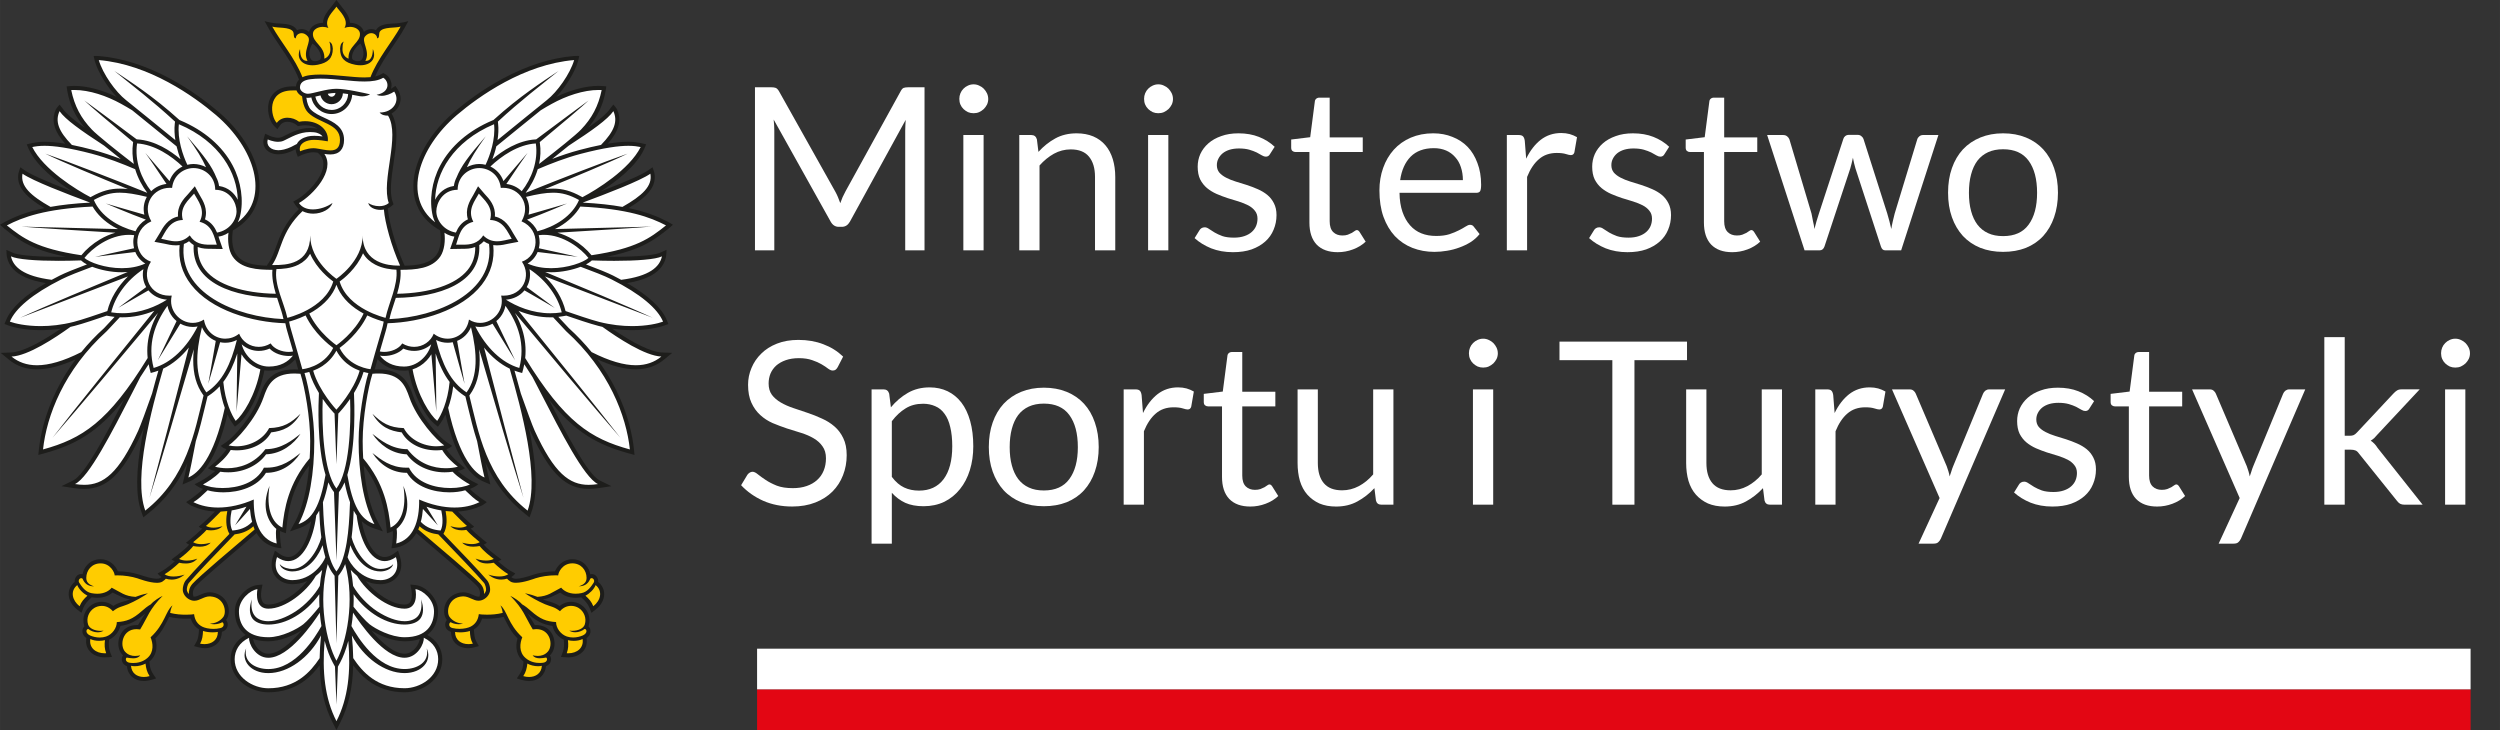 <?xml version="1.0" encoding="UTF-8" standalone="no"?>
<svg
   id="svg8"
   version="1.1"
   viewBox="0 0 97.551 28.494"
   height="107.692"
   width="368.695"
   xmlns="http://www.w3.org/2000/svg"
   xmlns:svg="http://www.w3.org/2000/svg"
   xmlns:rdf="http://www.w3.org/1999/02/22-rdf-syntax-ns#"
   xmlns:cc="http://creativecommons.org/ns#"
   xmlns:dc="http://purl.org/dc/elements/1.1/">
  <rect x="0" y="0" width="97.551" height="28.494" fill="#333333" stroke="none"/>
  <defs
     id="defs2">
    <style
       id="style5889">
      .cls-1 {
        fill: #fff;
      }

      .cls-1, .cls-2, .cls-3 {
        fill-rule: evenodd;
      }

      .cls-2 {
        fill: #efefef;
      }

      .cls-3 {
        fill: #f7a516;
      }
    </style>
    <style
       id="style5889-7">
      .cls-1 {
        fill: #fff;
      }

      .cls-1, .cls-2, .cls-3 {
        fill-rule: evenodd;
      }

      .cls-2 {
        fill: #efefef;
      }

      .cls-3 {
        fill: #f7a516;
      }
    </style>
    <clipPath
       id="clip-0-4">
      <path
         clip-rule="nonzero"
         d="m 17.008,17.008 h 68.031 v 73.801 h -68.031 z m 0,0"
         id="path1630" />
    </clipPath>
  </defs>
  <g
     id="g1792"
     transform="matrix(0.386,0,0,0.386,-6.566,-6.566)">
    <path
       fill-rule="nonzero"
       fill="#e30613"
       fill-opacity="1"
       d="M 266.762,90.809 H 93.543 V 86.695 H 266.762 Z m 0,0"
       id="path1635" />
    <path
       fill-rule="nonzero"
       fill="#ffffff"
       fill-opacity="1"
       d="M 266.762,86.695 H 93.543 V 82.586 H 266.762 Z m 0,0"
       id="path1637" />
    <g
       fill="#ffffff"
       fill-opacity="1"
       id="g1663">
      <g
         id="use1639"
         transform="translate(91.329,42.316)">
        <path
           d="m 10.109,-5.953 c 0.102,0.18 0.195,0.371 0.281,0.578 0.082,0.199 0.16,0.402 0.234,0.609 0.07,-0.207 0.148,-0.41 0.234,-0.609 0.094,-0.195 0.191,-0.395 0.297,-0.594 l 5.578,-10.125 c 0.094,-0.176 0.191,-0.285 0.297,-0.328 0.113,-0.039 0.27,-0.062 0.469,-0.062 h 1.641 V 0 H 17.188 v -12.109 c 0,-0.156 0.004,-0.328 0.016,-0.516 0.008,-0.188 0.02,-0.375 0.031,-0.562 L 11.594,-2.891 C 11.395,-2.547 11.125,-2.375 10.781,-2.375 h -0.312 c -0.344,0 -0.617,-0.172 -0.812,-0.516 L 3.891,-13.219 c 0.02,0.199 0.035,0.398 0.047,0.594 0.008,0.188 0.016,0.359 0.016,0.516 V 0 H 2 v -16.484 h 1.641 c 0.195,0 0.348,0.023 0.453,0.062 0.113,0.043 0.223,0.152 0.328,0.328 z m 0,0"
           id="path7510" />
      </g>
      <g
         id="use1641"
         transform="translate(112.488,42.316)">
        <path
           d="M 3.953,-11.656 V 0 H 1.906 v -11.656 z m 0.469,-3.656 c 0,0.211 -0.043,0.402 -0.125,0.578 -0.086,0.168 -0.195,0.32 -0.328,0.453 -0.137,0.125 -0.293,0.23 -0.469,0.312 -0.168,0.074 -0.355,0.109 -0.562,0.109 -0.199,0 -0.387,-0.035 -0.562,-0.109 -0.168,-0.082 -0.32,-0.188 -0.453,-0.312 -0.137,-0.133 -0.242,-0.285 -0.312,-0.453 C 1.535,-14.91 1.5,-15.102 1.5,-15.312 c 0,-0.195 0.035,-0.383 0.109,-0.562 0.07,-0.176 0.176,-0.332 0.312,-0.469 0.133,-0.133 0.285,-0.238 0.453,-0.312 0.176,-0.082 0.363,-0.125 0.562,-0.125 0.207,0 0.395,0.043 0.562,0.125 0.176,0.074 0.332,0.18 0.469,0.312 0.133,0.137 0.242,0.293 0.328,0.469 0.082,0.18 0.125,0.367 0.125,0.562 z m 0,0"
           id="path7542" />
      </g>
      <g
         id="use1643"
         transform="translate(118.376,42.316)">
        <path
           d="m 1.672,0 v -11.656 h 1.219 c 0.289,0 0.477,0.148 0.562,0.438 l 0.156,1.266 c 0.508,-0.562 1.078,-1.016 1.703,-1.359 0.625,-0.344 1.344,-0.516 2.156,-0.516 0.633,0 1.195,0.105 1.688,0.312 0.488,0.211 0.895,0.508 1.219,0.891 0.332,0.387 0.582,0.855 0.75,1.406 0.164,0.543 0.25,1.141 0.25,1.797 V 0 H 9.328 v -7.422 c 0,-0.875 -0.203,-1.555 -0.609,-2.047 -0.398,-0.488 -1.012,-0.734 -1.844,-0.734 -0.605,0 -1.172,0.148 -1.703,0.438 -0.523,0.293 -1.008,0.688 -1.453,1.188 V 0 Z m 0,0"
           id="path7586" />
      </g>
      <g
         id="use1645"
         transform="translate(131.164,42.316)">
        <path
           d="M 3.953,-11.656 V 0 H 1.906 v -11.656 z m 0.469,-3.656 c 0,0.211 -0.043,0.402 -0.125,0.578 -0.086,0.168 -0.195,0.32 -0.328,0.453 -0.137,0.125 -0.293,0.23 -0.469,0.312 -0.168,0.074 -0.355,0.109 -0.562,0.109 -0.199,0 -0.387,-0.035 -0.562,-0.109 -0.168,-0.082 -0.32,-0.188 -0.453,-0.312 -0.137,-0.133 -0.242,-0.285 -0.312,-0.453 C 1.535,-14.91 1.5,-15.102 1.5,-15.312 c 0,-0.195 0.035,-0.383 0.109,-0.562 0.07,-0.176 0.176,-0.332 0.312,-0.469 0.133,-0.133 0.285,-0.238 0.453,-0.312 0.176,-0.082 0.363,-0.125 0.562,-0.125 0.207,0 0.395,0.043 0.562,0.125 0.176,0.074 0.332,0.18 0.469,0.312 0.133,0.137 0.242,0.293 0.328,0.469 0.082,0.18 0.125,0.367 0.125,0.562 z m 0,0"
           id="path7546" />
      </g>
      <g
         id="use1647"
         transform="translate(137.052,42.316)">
        <path
           d="M 8.344,-9.734 C 8.25,-9.555 8.109,-9.469 7.922,-9.469 c -0.117,0 -0.246,-0.039 -0.391,-0.125 C 7.383,-9.688 7.207,-9.785 7,-9.891 c -0.211,-0.102 -0.461,-0.195 -0.75,-0.281 -0.293,-0.082 -0.641,-0.125 -1.047,-0.125 -0.344,0 -0.656,0.043 -0.938,0.125 C 3.992,-10.086 3.758,-9.969 3.562,-9.812 3.375,-9.656 3.227,-9.473 3.125,-9.266 c -0.105,0.199 -0.156,0.418 -0.156,0.656 0,0.293 0.082,0.543 0.25,0.75 0.176,0.199 0.406,0.371 0.688,0.516 0.281,0.148 0.602,0.277 0.969,0.391 0.363,0.105 0.734,0.219 1.109,0.344 0.383,0.125 0.754,0.266 1.109,0.422 0.363,0.156 0.688,0.352 0.969,0.578 0.281,0.23 0.504,0.512 0.672,0.844 C 8.91,-4.43 9,-4.031 9,-3.562 c 0,0.531 -0.102,1.027 -0.297,1.484 -0.188,0.461 -0.469,0.855 -0.844,1.188 -0.375,0.336 -0.836,0.602 -1.375,0.797 C 5.941,0.094 5.312,0.188 4.594,0.188 3.781,0.188 3.047,0.055 2.391,-0.203 1.734,-0.473 1.176,-0.816 0.719,-1.234 l 0.484,-0.781 c 0.051,-0.094 0.117,-0.164 0.203,-0.219 0.094,-0.062 0.207,-0.094 0.344,-0.094 0.133,0 0.281,0.059 0.438,0.172 0.156,0.105 0.344,0.227 0.562,0.359 0.219,0.125 0.477,0.246 0.781,0.359 0.312,0.105 0.703,0.156 1.172,0.156 0.395,0 0.742,-0.051 1.047,-0.156 C 6.051,-1.539 6.301,-1.68 6.5,-1.859 6.695,-2.035 6.844,-2.238 6.938,-2.469 7.031,-2.695 7.078,-2.941 7.078,-3.203 7.078,-3.523 6.988,-3.789 6.812,-4 6.645,-4.219 6.422,-4.398 6.141,-4.547 5.859,-4.691 5.535,-4.82 5.172,-4.938 4.805,-5.051 4.43,-5.164 4.047,-5.281 3.672,-5.406 3.301,-5.547 2.938,-5.703 2.57,-5.867 2.25,-6.066 1.969,-6.297 c -0.281,-0.238 -0.512,-0.531 -0.688,-0.875 -0.168,-0.352 -0.25,-0.781 -0.25,-1.281 0,-0.445 0.086,-0.875 0.266,-1.281 0.188,-0.406 0.457,-0.766 0.812,-1.078 0.352,-0.312 0.785,-0.555 1.297,-0.734 0.508,-0.188 1.094,-0.281 1.75,-0.281 0.77,0 1.457,0.121 2.062,0.359 0.613,0.242 1.145,0.574 1.594,1 z m 0,0"
           id="path7590" />
      </g>
      <g
         id="use1649"
         transform="translate(147.034,42.316)">
        <path
           d="m 5.203,0.188 c -0.918,0 -1.625,-0.254 -2.125,-0.766 C 2.586,-1.098 2.344,-1.844 2.344,-2.812 v -7.125 H 0.938 c -0.117,0 -0.219,-0.035 -0.312,-0.109 -0.086,-0.07 -0.125,-0.188 -0.125,-0.344 v -0.812 l 1.922,-0.234 0.469,-3.609 c 0.008,-0.113 0.055,-0.207 0.141,-0.281 0.082,-0.07 0.191,-0.109 0.328,-0.109 h 1.031 v 4.016 h 3.344 V -9.938 h -3.344 v 7 c 0,0.492 0.117,0.855 0.359,1.094 C 4.988,-1.613 5.297,-1.5 5.672,-1.5 c 0.207,0 0.391,-0.023 0.547,-0.078 0.164,-0.062 0.305,-0.125 0.422,-0.188 0.113,-0.07 0.207,-0.133 0.281,-0.188 0.082,-0.062 0.156,-0.094 0.219,-0.094 0.102,0 0.195,0.07 0.281,0.203 L 8.031,-0.875 C 7.676,-0.539 7.25,-0.281 6.75,-0.094 6.25,0.094 5.734,0.188 5.203,0.188 Z m 0,0"
           id="path7518" />
      </g>
      <g
         id="use1651"
         transform="translate(155.612,42.316)">
        <path
           d="m 6.297,-11.828 c 0.695,0 1.336,0.121 1.922,0.359 0.594,0.23 1.102,0.562 1.531,1 0.426,0.438 0.758,0.984 1,1.641 0.25,0.648 0.375,1.383 0.375,2.203 0,0.324 -0.039,0.543 -0.109,0.656 C 10.941,-5.863 10.812,-5.812 10.625,-5.812 h -7.75 c 0.008,0.73 0.109,1.371 0.297,1.922 0.188,0.543 0.441,0.996 0.766,1.359 0.32,0.367 0.703,0.637 1.141,0.812 0.445,0.18 0.945,0.266 1.5,0.266 0.508,0 0.953,-0.055 1.328,-0.172 0.375,-0.125 0.691,-0.254 0.953,-0.391 0.27,-0.133 0.492,-0.258 0.672,-0.375 0.188,-0.125 0.344,-0.188 0.469,-0.188 0.176,0 0.305,0.07 0.391,0.203 l 0.578,0.734 c -0.25,0.312 -0.555,0.586 -0.906,0.812 -0.355,0.219 -0.734,0.402 -1.141,0.547 -0.398,0.148 -0.812,0.258 -1.25,0.328 C 7.242,0.117 6.82,0.156 6.406,0.156 5.602,0.156 4.859,0.02 4.172,-0.25 3.492,-0.52 2.906,-0.914 2.406,-1.438 1.914,-1.969 1.531,-2.617 1.25,-3.391 0.977,-4.16 0.844,-5.051 0.844,-6.062 c 0,-0.812 0.125,-1.566 0.375,-2.266 0.25,-0.707 0.609,-1.32 1.078,-1.844 0.469,-0.52 1.039,-0.926 1.719,-1.219 0.676,-0.289 1.438,-0.438 2.281,-0.438 z m 0.047,1.5 c -0.992,0 -1.773,0.289 -2.344,0.859 -0.562,0.574 -0.918,1.367 -1.062,2.375 h 6.344 c 0,-0.477 -0.07,-0.914 -0.203,-1.312 C 8.953,-8.801 8.758,-9.141 8.5,-9.422 8.25,-9.711 7.941,-9.938 7.578,-10.094 7.211,-10.25 6.801,-10.328 6.344,-10.328 Z m 0,0"
           id="path7614" />
      </g>
      <g
         id="use1653"
         transform="translate(167.664,42.316)">
        <path
           d="m 1.672,0 v -11.656 h 1.188 c 0.219,0 0.367,0.047 0.453,0.141 0.082,0.086 0.141,0.23 0.172,0.438 l 0.141,1.812 c 0.395,-0.812 0.883,-1.445 1.469,-1.906 0.594,-0.457 1.285,-0.688 2.078,-0.688 0.312,0 0.598,0.039 0.859,0.109 0.258,0.074 0.504,0.18 0.734,0.312 L 8.5,-9.906 C 8.445,-9.719 8.328,-9.625 8.141,-9.625 c -0.105,0 -0.273,-0.035 -0.5,-0.109 C 7.422,-9.805 7.113,-9.844 6.719,-9.844 6,-9.844 5.398,-9.633 4.922,-9.219 4.441,-8.812 4.039,-8.211 3.719,-7.422 V 0 Z m 0,0"
           id="path7574" />
      </g>
      <g
         id="use1655"
         transform="translate(176.933,42.316)">
        <path
           d="M 8.344,-9.734 C 8.25,-9.555 8.109,-9.469 7.922,-9.469 c -0.117,0 -0.246,-0.039 -0.391,-0.125 C 7.383,-9.688 7.207,-9.785 7,-9.891 c -0.211,-0.102 -0.461,-0.195 -0.75,-0.281 -0.293,-0.082 -0.641,-0.125 -1.047,-0.125 -0.344,0 -0.656,0.043 -0.938,0.125 C 3.992,-10.086 3.758,-9.969 3.562,-9.812 3.375,-9.656 3.227,-9.473 3.125,-9.266 c -0.105,0.199 -0.156,0.418 -0.156,0.656 0,0.293 0.082,0.543 0.25,0.75 0.176,0.199 0.406,0.371 0.688,0.516 0.281,0.148 0.602,0.277 0.969,0.391 0.363,0.105 0.734,0.219 1.109,0.344 0.383,0.125 0.754,0.266 1.109,0.422 0.363,0.156 0.688,0.352 0.969,0.578 0.281,0.23 0.504,0.512 0.672,0.844 C 8.91,-4.43 9,-4.031 9,-3.562 c 0,0.531 -0.102,1.027 -0.297,1.484 -0.188,0.461 -0.469,0.855 -0.844,1.188 -0.375,0.336 -0.836,0.602 -1.375,0.797 C 5.941,0.094 5.312,0.188 4.594,0.188 3.781,0.188 3.047,0.055 2.391,-0.203 1.734,-0.473 1.176,-0.816 0.719,-1.234 l 0.484,-0.781 c 0.051,-0.094 0.117,-0.164 0.203,-0.219 0.094,-0.062 0.207,-0.094 0.344,-0.094 0.133,0 0.281,0.059 0.438,0.172 0.156,0.105 0.344,0.227 0.562,0.359 0.219,0.125 0.477,0.246 0.781,0.359 0.312,0.105 0.703,0.156 1.172,0.156 0.395,0 0.742,-0.051 1.047,-0.156 C 6.051,-1.539 6.301,-1.68 6.5,-1.859 6.695,-2.035 6.844,-2.238 6.938,-2.469 7.031,-2.695 7.078,-2.941 7.078,-3.203 7.078,-3.523 6.988,-3.789 6.812,-4 6.645,-4.219 6.422,-4.398 6.141,-4.547 5.859,-4.691 5.535,-4.82 5.172,-4.938 4.805,-5.051 4.43,-5.164 4.047,-5.281 3.672,-5.406 3.301,-5.547 2.938,-5.703 2.57,-5.867 2.25,-6.066 1.969,-6.297 c -0.281,-0.238 -0.512,-0.531 -0.688,-0.875 -0.168,-0.352 -0.25,-0.781 -0.25,-1.281 0,-0.445 0.086,-0.875 0.266,-1.281 0.188,-0.406 0.457,-0.766 0.812,-1.078 0.352,-0.312 0.785,-0.555 1.297,-0.734 0.508,-0.188 1.094,-0.281 1.75,-0.281 0.77,0 1.457,0.121 2.062,0.359 0.613,0.242 1.145,0.574 1.594,1 z m 0,0"
           id="path7594" />
      </g>
      <g
         id="use1657"
         transform="translate(186.915,42.316)">
        <path
           d="m 5.203,0.188 c -0.918,0 -1.625,-0.254 -2.125,-0.766 C 2.586,-1.098 2.344,-1.844 2.344,-2.812 v -7.125 H 0.938 c -0.117,0 -0.219,-0.035 -0.312,-0.109 -0.086,-0.07 -0.125,-0.188 -0.125,-0.344 v -0.812 l 1.922,-0.234 0.469,-3.609 c 0.008,-0.113 0.055,-0.207 0.141,-0.281 0.082,-0.07 0.191,-0.109 0.328,-0.109 h 1.031 v 4.016 h 3.344 V -9.938 h -3.344 v 7 c 0,0.492 0.117,0.855 0.359,1.094 C 4.988,-1.613 5.297,-1.5 5.672,-1.5 c 0.207,0 0.391,-0.023 0.547,-0.078 0.164,-0.062 0.305,-0.125 0.422,-0.188 0.113,-0.07 0.207,-0.133 0.281,-0.188 0.082,-0.062 0.156,-0.094 0.219,-0.094 0.102,0 0.195,0.07 0.281,0.203 L 8.031,-0.875 C 7.676,-0.539 7.25,-0.281 6.75,-0.094 6.25,0.094 5.734,0.188 5.203,0.188 Z m 0,0"
           id="path7522" />
      </g>
      <g
         id="use1659"
         transform="translate(195.494,42.316)">
        <path
           d="m 0.156,-11.656 h 1.609 c 0.176,0 0.316,0.047 0.422,0.141 0.102,0.086 0.176,0.184 0.219,0.297 l 2.234,7.5 c 0.051,0.273 0.102,0.539 0.156,0.797 0.062,0.25 0.109,0.508 0.141,0.766 C 5,-2.414 5.066,-2.672 5.141,-2.922 c 0.082,-0.258 0.164,-0.523 0.25,-0.797 l 2.469,-7.547 c 0.031,-0.113 0.094,-0.207 0.188,-0.281 0.102,-0.082 0.227,-0.125 0.375,-0.125 h 0.875 c 0.156,0 0.281,0.043 0.375,0.125 0.102,0.074 0.176,0.168 0.219,0.281 l 2.406,7.547 c 0.082,0.262 0.156,0.523 0.219,0.781 0.062,0.262 0.125,0.523 0.188,0.781 0.039,-0.258 0.094,-0.523 0.156,-0.797 0.062,-0.281 0.125,-0.535 0.188,-0.766 l 2.281,-7.5 c 0.039,-0.125 0.113,-0.227 0.219,-0.312 0.102,-0.082 0.227,-0.125 0.375,-0.125 H 17.469 L 13.703,0 h -1.625 C 11.879,0 11.738,-0.129 11.656,-0.391 L 9.078,-8.297 C 9.023,-8.473 8.977,-8.648 8.938,-8.828 8.895,-9.004 8.859,-9.18 8.828,-9.359 8.785,-9.18 8.742,-9 8.703,-8.812 8.66,-8.633 8.613,-8.457 8.562,-8.281 L 5.953,-0.391 C 5.859,-0.129 5.695,0 5.469,0 H 3.938 Z m 0,0"
           id="path7514" />
      </g>
      <g
         id="use1661"
         transform="translate(213.111,42.316)">
        <path
           d="m 6.391,-11.828 c 0.852,0 1.625,0.141 2.312,0.422 0.688,0.281 1.27,0.684 1.75,1.203 0.477,0.523 0.844,1.152 1.094,1.891 0.258,0.742 0.391,1.57 0.391,2.484 0,0.918 -0.133,1.746 -0.391,2.484 -0.25,0.73 -0.617,1.359 -1.094,1.891 -0.48,0.523 -1.062,0.922 -1.75,1.203 -0.688,0.27 -1.461,0.406 -2.312,0.406 C 5.547,0.156 4.781,0.02 4.094,-0.25 3.406,-0.531 2.816,-0.93 2.328,-1.453 1.848,-1.984 1.477,-2.613 1.219,-3.344 0.957,-4.082 0.828,-4.91 0.828,-5.828 c 0,-0.914 0.129,-1.742 0.391,-2.484 0.258,-0.738 0.629,-1.367 1.109,-1.891 0.488,-0.52 1.078,-0.922 1.766,-1.203 0.688,-0.281 1.453,-0.422 2.297,-0.422 z m 0,10.391 c 1.156,0 2.016,-0.383 2.578,-1.156 0.57,-0.77 0.859,-1.844 0.859,-3.219 0,-1.395 -0.289,-2.477 -0.859,-3.25 -0.562,-0.77 -1.422,-1.156 -2.578,-1.156 -0.586,0 -1.09,0.102 -1.516,0.297 C 4.445,-9.723 4.086,-9.438 3.797,-9.062 3.516,-8.688 3.301,-8.223 3.156,-7.672 3.008,-7.129 2.938,-6.508 2.938,-5.812 c 0,0.688 0.07,1.305 0.219,1.844 0.145,0.543 0.359,1 0.641,1.375 0.289,0.375 0.648,0.664 1.078,0.859 0.426,0.199 0.93,0.297 1.516,0.297 z m 0,0"
           id="path7558" />
      </g>
    </g>
    <g
       clip-path="url(#clip-0-4)"
       id="g1667">
      <path
         fill-rule="nonzero"
         fill="#1d1d1b"
         fill-opacity="1"
         d="m 53.359,23.172 c -0.195,0.059 -0.449,0.012 -0.637,-0.098 -0.352,-0.215 0.031,-1.234 0.723,-1.66 0.484,0.773 0.355,1.629 -0.086,1.758 m 4.551,58.668 c 0.582,0 1.09,-0.078 1.531,-0.238 -0.016,0.195 -0.152,0.605 -0.473,0.965 -0.211,0.242 -0.562,0.527 -1.059,0.527 -1.012,0 -2.246,-1.023 -3.371,-2.359 0.812,0.516 2.145,1.105 3.371,1.105 m -13.777,1.254 c -0.496,0 -0.848,-0.285 -1.062,-0.527 -0.32,-0.359 -0.453,-0.77 -0.469,-0.965 0.438,0.16 0.949,0.238 1.531,0.238 1.223,0 2.559,-0.594 3.371,-1.105 -1.125,1.336 -2.359,2.359 -3.371,2.359 m 5.184,-60.02 c -0.184,0.109 -0.438,0.156 -0.637,0.098 -0.441,-0.129 -0.57,-0.984 -0.09,-1.758 0.695,0.426 1.082,1.445 0.727,1.66 m 29.566,27.16 c 0.68,0.098 1.352,0.152 2.027,0.152 1.449,0 2.641,-0.246 3.266,-0.473 l 0.402,-0.148 -0.16,-0.395 C 83.922,48.156 82.543,46.875 80.395,45.625 c 0.793,-0.129 1.465,-0.312 2.016,-0.555 1.078,-0.465 1.723,-1.16 1.918,-2.055 0.047,-0.211 0.062,-0.75 0.062,-0.75 0,0 -0.457,0.199 -0.645,0.289 -0.414,0.199 -1.852,0.414 -4.648,0.414 -0.238,0 -0.48,-0.004 -0.723,-0.008 1.219,-0.246 2.234,-0.535 3.094,-0.891 1.406,-0.582 2.281,-1.277 3.125,-1.949 0.125,-0.098 0.445,-0.391 0.445,-0.391 0,0 -0.371,-0.223 -0.512,-0.297 -0.957,-0.5 -2.156,-1.008 -3.98,-1.387 0.484,-0.289 0.898,-0.566 1.254,-0.848 0.703,-0.555 1.605,-1.434 1.359,-2.707 -0.031,-0.156 -0.184,-0.57 -0.184,-0.57 0,0 -0.332,0.223 -0.461,0.316 -0.441,0.312 -1.668,0.93 -4.801,2.133 1.609,-1.012 3.621,-2.562 4.426,-4.309 0.051,-0.113 0.188,-0.457 0.188,-0.457 0,0 -0.859,-0.266 -1.789,-0.266 -0.598,0 -1.293,0.066 -2.094,0.199 0.145,-0.164 0.273,-0.32 0.391,-0.473 0.809,-1.078 0.988,-2.027 0.555,-2.988 -0.074,-0.168 -0.379,-0.496 -0.379,-0.496 0,0 -0.234,0.285 -0.336,0.434 -0.344,0.496 -1.098,1.121 -2.203,1.902 0.918,-1.082 1.5,-2.246 1.762,-3.723 0.023,-0.109 0.066,-0.449 0.066,-0.449 0,0 -0.402,-0.055 -0.773,-0.055 -1.27,0 -2.801,0.402 -4.281,1.113 0.957,-1.012 1.863,-2.465 2.199,-3.605 0.043,-0.141 0.121,-0.535 0.121,-0.535 0,0 -0.359,-0.008 -0.551,0.012 -2.293,0.191 -4.707,0.953 -7.16,2.273 -2.145,1.148 -3.863,2.477 -4.93,3.383 -2.957,2.523 -4.547,5.863 -4.039,8.52 0.211,1.074 0.844,2.461 2.609,3.449 l 0.035,0.277 c 0.098,0.824 -0.035,1.652 -0.344,2.113 -0.656,0.98 -1.938,1.156 -3.273,1.18 l -0.086,-0.188 c -0.914,-2.031 -1.512,-4.363 -1.605,-5.527 l -0.004,-0.078 c 0.133,-0.059 0.25,-0.137 0.359,-0.23 l 0.215,-0.18 -0.094,-0.27 c -0.336,-0.957 -0.113,-2.453 0.098,-3.895 0.277,-1.852 0.559,-3.762 -0.199,-5.016 0.301,-0.176 0.547,-0.422 0.707,-0.719 0.297,-0.547 0.262,-1.176 -0.094,-1.727 l -0.227,-0.348 -0.344,0.227 c -0.035,0.023 -0.07,0.047 -0.109,0.066 0.023,-0.062 0.035,-0.117 0.043,-0.164 0.09,-0.504 -0.164,-1.043 -0.613,-1.312 L 55.754,24.391 55.539,24.512 c -0.164,0.102 -0.367,0.176 -0.605,0.23 0.449,-1.074 1.16,-2.121 1.805,-3.074 0.426,-0.625 0.824,-1.211 1.133,-1.77 l 0.418,-0.754 c 0,0 -0.781,0.242 -1.535,0.242 -0.621,0.043 -1.316,0.086 -1.664,0.555 -0.031,0.039 -0.051,0.082 -0.074,0.121 -0.141,-0.07 -0.305,-0.109 -0.473,-0.109 -0.27,0 -0.531,0.098 -0.754,0.281 -0.109,-0.527 -0.711,-0.918 -1.406,-0.918 -0.02,-0.637 -0.477,-1.191 -0.785,-1.559 -0.094,-0.113 -0.578,-0.75 -0.578,-0.75 0,0 -0.48,0.637 -0.574,0.75 -0.309,0.367 -0.77,0.922 -0.789,1.559 -0.695,0 -1.293,0.391 -1.406,0.918 -0.223,-0.184 -0.48,-0.281 -0.75,-0.281 -0.168,0 -0.332,0.039 -0.477,0.109 -0.02,-0.039 -0.043,-0.082 -0.07,-0.121 -0.348,-0.469 -1.047,-0.512 -1.66,-0.555 -0.762,0 -1.539,-0.242 -1.539,-0.242 l 0.418,0.754 c 0.305,0.559 0.707,1.145 1.129,1.77 0.711,1.051 1.5,2.207 1.934,3.395 -0.207,0.203 -0.289,0.449 -0.309,0.68 h -0.332 c -1.543,0 -2.109,0.816 -2.309,1.297 -0.414,0.996 -0.035,2.234 0.414,2.684 l 0.344,0.348 0.281,-0.398 c 0.211,-0.293 0.523,-0.352 0.75,-0.352 0.32,0 0.66,0.121 0.91,0.324 l 0.148,0.117 0.188,-0.035 c 0.184,-0.035 0.363,-0.051 0.543,-0.051 0.477,0 0.922,0.129 1.262,0.359 -0.109,-0.031 -0.23,-0.051 -0.355,-0.062 -0.141,-0.016 -0.281,-0.023 -0.414,-0.023 -1.012,0 -1.762,0.375 -2.422,0.703 -0.148,0.078 -0.285,0.145 -0.418,0.207 -0.109,0.051 -0.238,0.074 -0.391,0.074 -0.434,0 -0.871,-0.199 -0.875,-0.203 l -0.438,-0.207 -0.133,0.469 c -0.113,0.383 -0.047,0.766 0.176,1.062 0.266,0.352 0.738,0.555 1.297,0.555 0.211,0 0.438,-0.031 0.664,-0.086 0.441,-0.109 0.785,-0.273 1.082,-0.43 0.004,0.188 0.055,0.328 0.059,0.355 l 0.156,0.414 0.402,-0.184 c 0.004,-0.004 0.625,-0.277 1.18,-0.277 0.059,0 0.113,0.004 0.168,0.012 0.086,0.008 0.172,0.023 0.27,0.039 l 0.055,0.051 c 0.395,0.348 0.555,0.762 0.5,1.27 -0.133,1.297 -1.66,2.836 -2.66,3.406 l -0.383,0.215 0.242,0.371 c 0.094,0.137 0.207,0.262 0.336,0.375 -1.441,1.398 -1.926,2.742 -2.312,3.824 -0.227,0.617 -0.418,1.148 -0.734,1.602 l -0.211,0.301 c -1.273,-0.039 -2.484,-0.234 -3.109,-1.176 -0.309,-0.461 -0.445,-1.289 -0.344,-2.113 l 0.035,-0.277 c 1.766,-0.988 2.398,-2.375 2.605,-3.449 0.508,-2.656 -1.078,-5.996 -4.039,-8.52 -1.062,-0.906 -2.781,-2.234 -4.926,-3.383 -2.457,-1.32 -4.867,-2.082 -7.164,-2.273 -0.188,-0.02 -0.551,-0.012 -0.551,-0.012 0,0 0.082,0.395 0.121,0.535 0.34,1.141 1.246,2.594 2.203,3.605 -1.48,-0.711 -3.012,-1.113 -4.285,-1.113 -0.371,0 -0.773,0.055 -0.773,0.055 0,0 0.047,0.34 0.066,0.449 0.262,1.477 0.848,2.641 1.762,3.723 -1.105,-0.781 -1.859,-1.406 -2.203,-1.902 -0.102,-0.148 -0.332,-0.434 -0.332,-0.434 0,0 -0.305,0.328 -0.383,0.496 -0.43,0.961 -0.254,1.91 0.559,2.988 0.113,0.152 0.246,0.309 0.391,0.473 -0.801,-0.133 -1.496,-0.199 -2.094,-0.199 -0.934,0 -1.797,0.266 -1.797,0.266 0,0 0.141,0.344 0.195,0.457 0.801,1.746 2.816,3.297 4.422,4.309 -3.133,-1.203 -4.359,-1.82 -4.801,-2.133 -0.129,-0.094 -0.457,-0.316 -0.457,-0.316 0,0 -0.156,0.414 -0.188,0.57 -0.246,1.273 0.66,2.152 1.359,2.707 0.355,0.281 0.77,0.559 1.258,0.848 -1.828,0.379 -3.027,0.887 -3.984,1.387 -0.141,0.074 -0.508,0.297 -0.508,0.297 0,0 0.316,0.293 0.441,0.391 0.848,0.672 1.719,1.367 3.125,1.949 0.863,0.355 1.879,0.645 3.102,0.891 -0.246,0.004 -0.488,0.008 -0.73,0.008 -2.797,0 -4.234,-0.215 -4.645,-0.414 -0.191,-0.09 -0.645,-0.289 -0.645,-0.289 0,0 0.016,0.539 0.062,0.75 0.191,0.895 0.836,1.59 1.914,2.055 0.555,0.242 1.223,0.426 2.016,0.555 C 19.5,46.875 18.117,48.156 17.625,49.371 l -0.164,0.395 0.402,0.148 c 0.629,0.227 1.816,0.473 3.27,0.473 0.672,0 1.348,-0.055 2.023,-0.152 -2.195,1.504 -3.965,2.363 -5.004,2.406 l -1.074,0.043 0.832,0.684 c 0.781,0.652 1.738,0.977 2.84,0.977 1.121,0 2.414,-0.332 3.902,-1.008 -0.738,1 -1.387,2.047 -1.93,3.152 -1.203,2.438 -1.629,4.559 -1.777,5.91 l -0.062,0.605 0.586,-0.16 c 3.09,-0.852 5.398,-2.059 8.109,-5.484 -1.805,3.492 -3.969,7.625 -5.168,8.219 l -1.191,0.582 1.312,0.199 c 0.359,0.051 0.684,0.074 0.988,0.074 1.16,0 2.113,-0.387 3,-1.227 0.945,-0.891 1.848,-2.312 2.84,-4.484 0.051,-0.113 0.121,-0.277 0.199,-0.48 -0.074,0.336 -0.137,0.676 -0.199,1.02 -0.625,3.414 -0.645,5.875 -0.051,7.512 L 31.5,69.312 31.949,68.953 c 1.727,-1.359 3.035,-3.047 4.004,-5.141 -0.117,0.574 -0.223,1.055 -0.301,1.375 l -0.195,0.805 0.758,-0.328 c 1.137,-0.488 2.68,-2.07 3.789,-6.758 0.172,0.375 0.344,0.676 0.5,0.891 l 0.254,0.352 0.34,-0.277 c 0.504,-0.406 1.121,-1.285 1.609,-2.297 0.352,-0.723 0.773,-1.797 1.027,-3.129 0.145,0.023 0.297,0.035 0.453,0.035 1.113,0 2.043,-0.418 2.672,-1.16 0.137,0.488 0.246,0.883 0.293,1.043 -0.129,-0.008 -0.254,-0.012 -0.379,-0.012 -2.578,0 -3.141,1.621 -3.512,2.691 -0.75,2.172 -2.738,4.23 -3.367,4.648 -0.164,0.113 -0.562,0.387 -0.562,0.387 0,0 0.145,0.227 0.57,0.332 -0.512,0.855 -1.879,1.926 -1.879,1.926 0,0 0.266,0.211 0.746,0.285 -1.164,0.977 -2.094,1.332 -2.094,1.332 0,0 0.309,0.301 0.863,0.484 -0.711,0.711 -1.719,1.332 -1.719,1.332 0,0 0.312,0.262 0.562,0.375 0.75,0.34 1.5,0.535 2.355,0.574 -0.457,0.461 -0.875,0.883 -1.176,1.141 l -0.453,0.383 c 0,0 0.125,0.152 0.352,0.199 C 37.25,70.656 36.625,71.215 36.27,71.5 L 35.812,71.871 c 0,0 0.129,0.125 0.32,0.191 -0.312,0.391 -1.027,0.938 -1.266,1.117 l -0.52,0.387 c 0,0 0.164,0.133 0.332,0.176 C 34.418,74 33.781,74.512 33.445,74.699 c -0.129,0.07 -0.504,0.281 -0.504,0.281 0,0 0.16,0.227 0.406,0.367 -0.09,0.055 -0.156,0.164 -0.477,0.168 -0.406,0.004 -1.047,-0.168 -1.824,-0.43 -0.586,-0.191 -1.418,-0.32 -2.121,-0.32 -0.219,-0.555 -0.82,-1.223 -1.75,-1.223 -0.535,0 -1.02,0.211 -1.363,0.59 -0.238,0.258 -0.395,0.582 -0.457,0.93 -0.34,-0.09 -0.594,0.121 -0.711,0.344 -0.074,0.133 -0.102,0.285 -0.078,0.43 h -0.004 c -0.395,0.324 -0.617,0.77 -0.609,1.242 0.004,0.566 0.316,1.129 0.852,1.547 l 0.434,0.336 0.203,-0.516 c 0.141,-0.363 0.473,-0.754 0.84,-1.055 0.191,0.035 0.379,0.051 0.562,0.051 0.766,0 1.258,-0.281 1.543,-0.523 0.738,0.328 1.098,0.594 1.766,0.684 -0.363,0.152 -0.625,0.199 -0.746,0.242 -0.309,0.094 -0.602,0.195 -0.945,0.422 C 28.125,77.992 27.727,77.844 27.301,77.844 c -0.352,0 -0.703,0.102 -0.992,0.289 -0.719,0.453 -1.039,1.332 -0.785,2.133 0.004,0.023 0.012,0.043 0.02,0.062 -0.098,0.09 -0.168,0.207 -0.195,0.352 -0.051,0.246 0.031,0.586 0.391,0.832 -0.094,0.555 0.039,0.98 0.332,1.324 0.34,0.395 0.895,0.629 1.516,0.629 0.262,0 0.738,-0.047 0.738,-0.047 l -0.195,-0.52 c -0.137,-0.363 -0.148,-0.773 -0.094,-1.223 0.57,-0.266 1.012,-0.805 1.148,-1.395 0.945,-0.117 1.676,-0.512 2.52,-1.266 0,0 -0.383,0.582 -0.574,0.902 -0.055,0.094 -0.113,0.184 -0.172,0.285 -0.051,-0.004 -0.094,-0.004 -0.145,-0.004 -0.754,0 -1.363,0.379 -1.664,1.043 -0.301,0.664 -0.223,1.445 0.191,1.914 0.031,0.039 0.07,0.078 0.109,0.113 -0.086,0.105 -0.133,0.246 -0.129,0.398 0,0.266 0.168,0.566 0.523,0.691 0.066,0.898 0.75,1.5 1.703,1.5 0.559,0 1.238,-0.266 1.238,-0.266 l -0.309,-0.465 c -0.219,-0.324 -0.332,-0.703 -0.367,-1.234 0.68,-0.527 0.879,-1.453 0.605,-2.344 0.629,-0.609 0.98,-1.332 1.297,-1.973 0.035,-0.074 0.07,-0.141 0.102,-0.203 0.633,0.152 1.273,0.184 1.707,0.184 0.176,0 0.34,-0.004 0.477,-0.012 0.137,0.473 0.418,0.844 0.828,1.094 -0.02,0.465 -0.07,0.918 -0.25,1.238 l -0.25,0.449 c 0,0 0.664,0.215 1.062,0.215 0.523,0 0.992,-0.18 1.316,-0.504 0.281,-0.285 0.43,-0.715 0.438,-1.152 0.445,-0.125 0.594,-0.48 0.586,-0.754 -0.004,-0.172 -0.066,-0.328 -0.164,-0.445 0.34,-0.445 0.363,-1.137 0.102,-1.707 -0.297,-0.648 -0.969,-1.07 -1.727,-1.094 -0.391,-0.016 -0.734,0.141 -1.016,0.266 -0.211,0.094 -0.395,0.176 -0.566,0.176 -0.031,0 -0.066,0 -0.094,-0.012 -0.074,-0.266 -0.117,-0.652 0.219,-1.027 0.57,-0.625 3.051,-2.73 5.039,-4.422 0.414,-0.352 0.789,-0.672 1.125,-0.961 0.434,0.75 1.074,1.234 1.93,1.445 0.227,0.059 0.582,0.086 0.582,0.086 0,0 -0.191,-1.023 -0.133,-1.746 0.289,0.148 0.59,0.227 0.59,0.227 0,0 0.031,-0.402 0.051,-0.535 0.203,-2.016 0.641,-4.16 2.301,-6.324 -0.199,2.371 -0.695,4.359 -1.445,5.742 l -0.504,0.93 1.004,-0.34 c 0.438,-0.156 0.816,-0.383 1.148,-0.688 -0.348,1.879 -1.207,3.621 -2.32,3.621 -0.281,0 -0.586,-0.109 -0.898,-0.332 l -0.453,-0.316 -0.176,0.523 c -0.332,0.996 -0.078,1.66 0.195,2.039 0.375,0.52 1.027,0.832 1.742,0.832 0.566,0 1.07,-0.125 1.512,-0.324 -1.004,1.246 -2.637,2.379 -3.938,2.379 -0.32,0 -0.453,-0.113 -0.527,-0.203 C 43.375,77.641 43.359,77.062 43.441,76.648 l 0.105,-0.547 -0.555,0.059 c -0.473,0.051 -1.023,0.359 -1.469,0.832 -0.5,0.531 -0.777,1.176 -0.777,1.812 0,0.84 0.258,1.555 0.742,2.078 0.105,0.113 0.223,0.219 0.352,0.316 -0.969,0.531 -1.52,1.414 -1.52,2.453 0,0.957 0.449,1.828 1.266,2.469 0.715,0.559 1.641,0.875 2.547,0.875 1.406,0 2.652,-0.406 3.707,-1.199 0.617,-0.469 1.105,-1.027 1.484,-1.535 0.051,2.297 0.484,4.195 1.328,5.832 l 0.367,0.715 0.367,-0.715 c 0.844,-1.637 1.281,-3.535 1.328,-5.832 0.379,0.508 0.871,1.066 1.488,1.535 1.051,0.793 2.301,1.199 3.707,1.199 0.902,0 1.828,-0.316 2.547,-0.875 0.812,-0.641 1.266,-1.512 1.266,-2.469 0,-1.039 -0.551,-1.922 -1.52,-2.453 0.129,-0.098 0.242,-0.203 0.348,-0.316 0.488,-0.523 0.746,-1.238 0.746,-2.078 0,-0.637 -0.281,-1.281 -0.781,-1.812 -0.441,-0.473 -0.992,-0.781 -1.469,-0.832 -0.137,-0.012 -0.555,-0.059 -0.555,-0.059 l 0.109,0.547 c 0.082,0.414 0.066,0.992 -0.168,1.273 -0.07,0.09 -0.207,0.203 -0.523,0.203 -1.301,0 -2.934,-1.133 -3.941,-2.379 0.445,0.199 0.949,0.324 1.516,0.324 0.715,0 1.367,-0.312 1.738,-0.832 0.273,-0.379 0.527,-1.043 0.199,-2.039 l -0.176,-0.523 -0.449,0.316 c -0.32,0.223 -0.625,0.332 -0.906,0.332 -1.113,0 -1.969,-1.742 -2.32,-3.621 0.332,0.305 0.715,0.531 1.152,0.688 l 1,0.34 -0.5,-0.93 c -0.75,-1.383 -1.246,-3.371 -1.449,-5.742 1.66,2.164 2.102,4.309 2.305,6.324 0.012,0.133 0.051,0.535 0.051,0.535 0,0 0.301,-0.078 0.59,-0.227 0.055,0.723 -0.133,1.746 -0.133,1.746 0,0 0.352,-0.027 0.578,-0.086 0.859,-0.211 1.496,-0.695 1.934,-1.445 0.332,0.289 0.707,0.609 1.125,0.961 1.988,1.691 4.465,3.797 5.039,4.422 0.332,0.375 0.293,0.762 0.219,1.027 -0.031,0.012 -0.066,0.012 -0.094,0.012 -0.176,0 -0.359,-0.082 -0.57,-0.176 -0.277,-0.125 -0.621,-0.281 -1.012,-0.266 -0.762,0.023 -1.434,0.445 -1.727,1.094 -0.262,0.57 -0.238,1.262 0.102,1.707 -0.102,0.117 -0.16,0.273 -0.168,0.445 -0.008,0.273 0.141,0.629 0.586,0.754 0.008,0.438 0.16,0.867 0.441,1.152 0.32,0.324 0.789,0.504 1.316,0.504 0.398,0 1.062,-0.215 1.062,-0.215 l -0.254,-0.449 c -0.176,-0.32 -0.227,-0.773 -0.246,-1.238 0.41,-0.25 0.688,-0.621 0.824,-1.094 0.141,0.008 0.301,0.012 0.48,0.012 0.43,0 1.074,-0.031 1.703,-0.184 0.031,0.062 0.066,0.129 0.102,0.203 0.316,0.641 0.668,1.363 1.301,1.973 -0.277,0.891 -0.074,1.816 0.605,2.344 -0.035,0.531 -0.152,0.91 -0.371,1.234 l -0.305,0.465 c 0,0 0.68,0.266 1.238,0.266 0.949,0 1.633,-0.602 1.703,-1.5 0.355,-0.125 0.52,-0.426 0.523,-0.691 0,-0.152 -0.047,-0.293 -0.133,-0.398 0.039,-0.035 0.078,-0.074 0.113,-0.113 0.41,-0.469 0.488,-1.25 0.191,-1.914 -0.301,-0.664 -0.91,-1.043 -1.668,-1.043 -0.047,0 -0.098,0 -0.145,0.004 -0.059,-0.102 -0.113,-0.191 -0.168,-0.285 -0.191,-0.32 -0.574,-0.902 -0.574,-0.902 0.84,0.754 1.57,1.148 2.516,1.266 0.133,0.59 0.574,1.129 1.148,1.395 0.055,0.449 0.047,0.859 -0.09,1.223 l -0.195,0.52 c 0,0 0.473,0.047 0.734,0.047 0.625,0 1.176,-0.234 1.52,-0.629 0.289,-0.344 0.422,-0.77 0.332,-1.324 0.359,-0.246 0.441,-0.586 0.391,-0.832 -0.027,-0.145 -0.098,-0.262 -0.199,-0.352 0.008,-0.02 0.016,-0.039 0.023,-0.062 0.254,-0.801 -0.07,-1.68 -0.789,-2.133 -0.285,-0.188 -0.637,-0.289 -0.984,-0.289 -0.43,0 -0.828,0.148 -1.164,0.422 -0.344,-0.227 -0.641,-0.328 -0.945,-0.422 -0.125,-0.043 -0.383,-0.09 -0.746,-0.242 0.668,-0.09 1.023,-0.355 1.762,-0.684 0.285,0.242 0.781,0.523 1.547,0.523 0.18,0 0.371,-0.016 0.562,-0.051 0.363,0.301 0.695,0.691 0.836,1.055 l 0.203,0.516 0.434,-0.336 c 0.539,-0.418 0.848,-0.98 0.855,-1.547 0.004,-0.473 -0.211,-0.918 -0.609,-1.242 h -0.004 c 0.02,-0.145 -0.008,-0.297 -0.078,-0.43 -0.121,-0.223 -0.375,-0.434 -0.711,-0.344 -0.066,-0.348 -0.223,-0.672 -0.461,-0.93 -0.34,-0.379 -0.828,-0.59 -1.359,-0.59 -0.93,0 -1.531,0.668 -1.75,1.223 -0.703,0 -1.539,0.129 -2.125,0.32 -0.773,0.262 -1.414,0.434 -1.82,0.43 -0.32,-0.004 -0.391,-0.113 -0.477,-0.168 0.246,-0.141 0.406,-0.367 0.406,-0.367 0,0 -0.379,-0.211 -0.508,-0.281 C 68.262,74.512 67.621,74 67.359,73.742 c 0.172,-0.043 0.336,-0.176 0.336,-0.176 L 67.176,73.18 C 66.934,73 66.223,72.453 65.91,72.062 66.094,71.996 66.227,71.871 66.227,71.871 L 65.77,71.5 c -0.355,-0.285 -0.977,-0.844 -1.188,-1.059 0.223,-0.047 0.352,-0.199 0.352,-0.199 l -0.453,-0.383 c -0.305,-0.258 -0.723,-0.68 -1.18,-1.141 0.855,-0.039 1.609,-0.234 2.359,-0.574 0.246,-0.113 0.562,-0.375 0.562,-0.375 0,0 -1.008,-0.621 -1.719,-1.332 0.555,-0.184 0.863,-0.484 0.863,-0.484 0,0 -0.93,-0.355 -2.094,-1.332 0.477,-0.074 0.742,-0.285 0.742,-0.285 0,0 -1.367,-1.07 -1.879,-1.926 0.43,-0.105 0.574,-0.332 0.574,-0.332 0,0 -0.398,-0.273 -0.566,-0.387 -0.629,-0.418 -2.617,-2.477 -3.367,-4.648 -0.371,-1.07 -0.93,-2.691 -3.508,-2.691 -0.129,0 -0.254,0.004 -0.383,0.012 0.043,-0.16 0.156,-0.559 0.293,-1.043 0.629,0.742 1.559,1.16 2.676,1.16 0.156,0 0.305,-0.012 0.453,-0.035 0.25,1.332 0.676,2.406 1.027,3.129 0.488,1.012 1.105,1.891 1.609,2.297 l 0.336,0.277 0.258,-0.352 c 0.156,-0.215 0.332,-0.516 0.5,-0.891 1.105,4.688 2.648,6.27 3.789,6.758 l 0.758,0.328 -0.195,-0.805 c -0.082,-0.32 -0.184,-0.801 -0.301,-1.375 0.965,2.094 2.281,3.781 4,5.141 l 0.449,0.359 0.195,-0.539 c 0.59,-1.637 0.574,-4.098 -0.051,-7.512 -0.062,-0.344 -0.133,-0.684 -0.203,-1.02 0.082,0.203 0.152,0.367 0.203,0.48 0.992,2.172 1.895,3.594 2.836,4.484 0.887,0.84 1.844,1.227 3.004,1.227 0.305,0 0.625,-0.023 0.988,-0.074 l 1.309,-0.199 -1.188,-0.582 c -1.203,-0.594 -3.367,-4.727 -5.168,-8.219 2.707,3.426 5.02,4.633 8.109,5.484 l 0.582,0.16 -0.062,-0.605 c -0.145,-1.352 -0.57,-3.473 -1.773,-5.91 -0.547,-1.105 -1.188,-2.152 -1.934,-3.152 1.488,0.676 2.781,1.008 3.906,1.008 1.098,0 2.055,-0.324 2.84,-0.977 l 0.832,-0.684 -1.082,-0.043 c -1.031,-0.043 -2.805,-0.902 -5,-2.406"
         id="path1665" />
    </g>
    <path
       fill-rule="nonzero"
       fill="#ffffff"
       fill-opacity="1"
       d="m 50.527,26.789 c 0.215,0 0.391,-0.176 0.391,-0.387 -0.246,0.004 -0.508,0.043 -0.77,0.086 0.039,0.172 0.195,0.301 0.379,0.301 m -1.641,-0.012 c 0.152,0.77 0.828,1.348 1.641,1.348 0.902,0 1.637,-0.711 1.672,-1.609 -0.191,-0.031 -0.367,-0.055 -0.527,-0.07 -0.023,0.609 -0.527,1.098 -1.145,1.098 -0.543,0 -1,-0.383 -1.121,-0.891 -0.07,0.02 -0.141,0.035 -0.211,0.051 -0.109,0.027 -0.211,0.051 -0.309,0.074 m 6.93,11.414 c -0.117,0.023 -0.238,0.035 -0.355,0.035 -0.586,0 -1.141,-0.27 -1.223,-0.703 0.199,0.168 0.648,0.328 1.117,0.328 0.336,0 0.688,-0.086 0.957,-0.316 -0.805,-2.293 1.195,-6.758 -0.074,-8.84 0,0 -0.031,0 -0.086,0 -0.164,0 -0.543,-0.031 -0.77,-0.312 h 0.023 c 1.309,0 2.102,-1.125 1.457,-2.117 -0.371,0.242 -0.836,0.43 -1.27,0.43 -0.184,0 -0.352,-0.031 -0.512,-0.105 1.402,-0.266 1.266,-1.367 0.672,-1.723 C 55.27,25.156 54.609,25.25 53.855,25.25 c -1.336,0 -2.965,-0.293 -4.449,-0.293 -0.34,0 -0.676,0.02 -0.996,0.059 -0.754,0.09 -1.078,0.375 -1.078,0.84 0,0.379 0.488,0.633 0.789,0.633 0.52,0 1.848,-0.504 2.898,-0.504 0.984,0 2.824,0.43 3.402,0.562 -0.137,0.078 -0.41,0.207 -0.793,0.207 -0.129,0 -0.266,-0.016 -0.418,-0.051 C 53,26.66 52.797,26.621 52.613,26.59 c -0.074,1.086 -0.98,1.949 -2.086,1.949 -1.008,0 -1.855,-0.723 -2.043,-1.676 -0.137,0.023 -0.258,0.039 -0.363,0.039 -0.047,0 -0.098,-0.004 -0.141,-0.012 0.07,0.555 0.234,0.98 0.465,1.211 0.348,0.352 0.867,0.594 1.367,0.824 0.926,0.43 1.977,0.918 1.977,2.223 0,0.953 -0.492,1.477 -1.387,1.477 -0.195,0 -0.402,-0.023 -0.605,-0.055 1.164,1.684 -1.184,4.18 -2.566,4.965 0.305,0.457 0.832,0.645 1.41,0.645 0.688,0 1.449,-0.266 1.984,-0.656 -0.191,0.598 -1.047,1.086 -1.957,1.086 -0.363,0 -0.734,-0.078 -1.082,-0.254 -2.246,2.137 -2.102,4.062 -3.074,5.449 h 0.199 c 1.215,0 3.656,-0.082 3.656,-2.988 0,2.609 2.652,4.379 2.652,4.379 0,0 2.652,-1.77 2.652,-4.379 0,2.824 2.707,3.043 3.543,3.043 0.148,0 0.238,-0.004 0.238,-0.004 -0.879,-1.953 -1.531,-4.344 -1.637,-5.664 M 47.023,31.562 c -0.371,0.195 -0.754,0.426 -1.305,0.559 -0.199,0.051 -0.391,0.074 -0.566,0.074 -0.789,0 -1.254,-0.473 -1.078,-1.09 0,0 0.512,0.242 1.051,0.242 0.191,0 0.387,-0.031 0.562,-0.113 0.75,-0.348 1.539,-0.875 2.672,-0.875 0.117,0 0.238,0.008 0.371,0.02 0.477,0.047 0.742,0.234 0.891,0.426 -0.258,-0.039 -0.551,-0.066 -0.84,-0.066 -0.262,0 -0.48,0.023 -0.668,0.07 -0.531,0.133 -0.898,0.379 -1.086,0.738 0,0.004 0,0.008 -0.004,0.016 m 24.645,-3.402 c -0.656,0.531 -1.543,1.25 -2.41,1.953 -0.852,0.695 -1.543,1.258 -2.078,1.691 -0.105,0.469 -0.25,0.91 -0.398,1.301 0.992,-0.84 2.578,-1.898 4.371,-2.004 l 0.059,-0.004 c 2.277,-1.703 4.57,-3.406 5.297,-3.93 -0.551,0.535 -2.762,2.402 -4.938,4.207 l 0.012,0.078 c 0.109,0.734 0.07,1.453 -0.078,2.129 1.855,-1.426 3.75,-2.953 4.234,-3.469 1.109,-1.156 1.758,-2.379 2.094,-4 -0.098,-0.008 -0.199,-0.008 -0.301,-0.008 -1.543,0 -3.293,0.598 -4.75,1.406 -0.352,0.188 -0.727,0.414 -1.113,0.648 m 8.262,9.766 C 81.926,36.797 83,35.816 82.754,34.57 c -0.984,0.703 -4.453,2.039 -6.84,2.922 1.594,0.082 2.91,0.234 4.016,0.434 m -8.559,-3.812 c -0.277,0.918 -0.73,1.738 -1.223,2.383 0.023,-0.004 0.043,-0.012 0.059,-0.016 3.191,-1.293 7.961,-3.145 10.25,-3.938 -1.57,0.781 -5.547,2.434 -8.355,3.582 0.289,-0.031 0.559,-0.047 0.82,-0.047 0.973,0 1.82,0.234 2.82,0.789 l 0.145,0.078 c 1.43,-0.746 4.754,-2.805 5.887,-5.07 -0.297,-0.062 -0.684,-0.125 -1.234,-0.125 -0.965,0 -2.438,0.184 -4.84,0.816 -1.488,0.391 -3.051,1 -4.328,1.547 m 1.461,-1.035 c 0.883,-0.336 1.84,-0.664 2.762,-0.906 0.789,-0.211 1.516,-0.379 2.172,-0.512 1.359,-1.391 1.711,-2.387 1.25,-3.414 -0.574,0.832 -2.137,1.945 -4.512,3.488 -0.5,0.41 -1.074,0.871 -1.672,1.344 M 61.672,54.32 c -0.23,-0.469 -0.438,-0.988 -0.625,-1.578 0.043,2.578 0.07,5.895 0.07,5.895 0,0 -0.281,-3.293 -0.5,-5.812 -0.133,0.227 -0.297,0.438 -0.48,0.629 -0.41,0.434 -0.898,0.738 -1.422,0.898 0.488,2.68 1.801,4.645 2.488,5.203 0.395,-0.547 1.07,-1.934 1.258,-3.934 -0.293,-0.383 -0.559,-0.816 -0.789,-1.301 M 60.996,39.484 c -0.09,-0.176 -0.176,-0.402 -0.227,-0.59 -0.395,-1.594 -0.121,-3.535 0.742,-5.156 1.047,-1.961 2.871,-3.535 5.281,-4.555 l 0.098,-0.039 c 2.723,-2.461 4.875,-3.812 6.602,-4.977 -1.836,1.488 -3.863,3.016 -6.152,5.137 l 0.023,0.215 c 0.059,0.543 0.027,1.105 -0.059,1.652 1.785,-1.445 4.332,-3.527 4.984,-4.039 1.062,-0.836 2.348,-2.645 2.762,-4.051 -5.086,0.426 -9.629,3.664 -11.859,5.562 -3.879,3.312 -5.52,8.289 -2.195,10.84 m 16.484,10.465 c -0.793,-0.203 -2.32,-0.719 -3.223,-1.031 l -0.398,0.07 c -0.137,0.023 -0.273,0.039 -0.41,0.055 0.559,0.605 0.992,1.07 1.062,1.137 0.84,0.758 1.605,1.57 2.305,2.426 1.797,0.91 3.266,1.328 4.473,1.328 1.043,0 1.891,-0.312 2.578,-0.879 -1.652,-0.066 -4.391,-1.871 -5.957,-3 -0.141,-0.035 -0.285,-0.07 -0.43,-0.105 m 1.328,-4.707 c -0.676,-0.344 -1.918,-0.824 -3.102,-1.262 -0.809,0.312 -1.902,0.555 -2.988,0.555 -0.203,0 -0.402,-0.012 -0.594,-0.027 3.344,1.383 8.484,3.52 10.863,4.625 -2.367,-0.906 -7.547,-2.895 -10.891,-4.18 1.031,1.012 1.773,2.23 2.086,3.504 0.848,0.297 2.562,0.883 3.395,1.094 1.23,0.312 2.359,0.426 3.332,0.426 1.488,0 2.605,-0.262 3.129,-0.449 -0.535,-1.309 -2.281,-2.809 -5.23,-4.285 m -4.578,5.242 c -0.055,-0.055 -0.602,-0.641 -1.305,-1.398 -0.098,0 -0.191,0.004 -0.289,0.004 -1.062,0 -2.145,-0.223 -3.207,-0.66 3.035,3.75 8.285,10.23 10.293,12.832 C 77.332,58.52 72.469,52.734 69.062,48.645 c 0.312,0.551 0.559,1.102 0.734,1.664 0.305,0.949 0.406,1.922 0.305,2.895 3.988,6.484 6.621,8.152 10.582,9.242 -0.363,-3.383 -2.105,-8.031 -6.453,-11.961 m -8.289,1.66 c 1.203,4.711 3.059,11.75 3.984,15.18 -1.035,-3.191 -3.152,-10.426 -4.484,-15.004 0.039,0.375 0.059,0.73 0.059,1.066 0.004,1.445 -0.32,2.602 -0.992,3.527 l -0.055,0.078 c 0.926,3.715 1.684,8.312 5.891,11.637 C 71.578,65.215 69.707,58.355 68.535,54.277 67.594,53.828 66.711,53.098 65.941,52.145 m 5.73,4.582 c -0.18,-0.348 -0.484,-0.941 -0.824,-1.59 -0.273,-0.41 -0.555,-0.848 -0.84,-1.305 -0.031,0.16 -0.066,0.32 -0.105,0.48 l -0.109,0.406 -0.406,-0.113 c -0.121,-0.039 -0.242,-0.078 -0.367,-0.125 0.207,0.711 0.422,1.488 0.641,2.309 0.586,1.66 1.164,3.25 1.398,3.762 1.977,4.32 3.523,5.473 5.465,5.473 0.297,0 0.605,-0.027 0.93,-0.078 C 76.031,65.25 73.73,60.719 71.672,56.727 m -7.371,1.383 c -0.082,-0.355 -0.164,-0.695 -0.246,-1.027 l -0.102,-0.062 C 63.539,56.75 63.164,56.438 62.824,56.062 c -0.105,0.84 -0.297,1.574 -0.512,2.176 1.129,5.211 2.746,6.645 3.676,7.043 -0.172,-0.688 -0.453,-2.105 -0.746,-3.664 -0.391,-1.207 -0.676,-2.402 -0.941,-3.508 m -3.699,-6.293 c -0.457,0.418 -1.074,0.668 -1.727,0.668 -0.375,0 -0.742,-0.078 -1.094,-0.234 -0.496,0.516 -1.293,0.746 -1.934,0.746 -0.148,0 -0.293,-0.008 -0.426,-0.035 0.492,0.629 1.273,1.105 2.434,1.105 1.324,0 2.43,-1.055 2.746,-2.25 M 69.75,36.34 c 0.992,-1.25 1.688,-3.062 1.426,-4.828 -1.789,0.105 -3.488,1.277 -4.594,2.332 0.574,0.273 1.07,0.766 1.32,1.473 l 2.441,-2.855 c -0.301,0.402 -1.363,1.977 -2.145,3.145 0.594,0.07 1.141,0.332 1.551,0.734 M 57.672,51.727 c 0.398,0.242 0.812,0.348 1.203,0.348 0.895,0 1.68,-0.555 1.98,-1.332 0.43,0.348 0.922,0.504 1.406,0.504 1.004,0 1.957,-0.703 2.156,-1.93 0.367,0.234 0.754,0.336 1.129,0.336 1.316,0 2.488,-1.266 2.125,-2.762 0.082,0.008 0.16,0.008 0.242,0.008 1.961,0 2.852,-1.984 1.855,-3.434 1.723,-0.582 1.969,-3.215 -0.039,-4.082 0.992,-1.668 -0.184,-3.387 -1.867,-3.387 -0.074,0 -0.152,0 -0.23,0.008 C 67.488,34.652 66.395,34 65.469,34 h -0.012 c -1.102,0.004 -2.184,0.859 -2.184,2.195 -1.523,0.004 -2.156,1.359 -2.156,2.172 0,0.895 0.73,1.941 1.977,2.156 0.211,-0.512 0.555,-1.039 1.215,-1.34 -0.32,-1.027 0.188,-1.867 0.539,-2.449 0.074,-0.121 0.488,-0.895 0.488,-0.895 0,0 0.562,0.668 0.66,0.773 0.465,0.496 1.141,1.215 1.039,2.285 1.047,0.23 1.52,1.094 1.852,1.691 0.066,0.125 0.527,0.867 0.527,0.867 0,0 -0.859,0.152 -1,0.188 -0.34,0.078 -0.73,0.168 -1.148,0.168 -0.137,0 -0.266,-0.008 -0.395,-0.027 0.152,1.473 -0.238,2.812 -1.152,3.996 -2.012,2.594 -6.156,3.812 -9.531,3.906 -0.059,0.324 -0.133,0.598 -0.188,0.789 -0.137,0.453 -0.375,1.281 -0.598,2.062 0.137,0.031 0.289,0.047 0.445,0.047 0.688,0 1.484,-0.305 1.824,-0.859 m 18,-13.836 c -0.465,0.793 -1.188,1.492 -2.117,2.039 -0.145,0.082 -0.297,0.16 -0.449,0.238 3.754,-0.113 7.773,-0.18 9.781,-0.254 -1.625,0.145 -6.348,0.43 -9.523,0.621 0.523,0.148 1.047,0.371 1.559,0.676 0.734,0.434 1.418,1.02 1.883,1.602 4.523,-0.676 5.91,-1.723 7.531,-3.016 C 82.75,38.969 80.477,38.121 75.672,37.891 M 57.023,47.121 C 56.965,47.312 56.902,47.5 56.84,47.68 c -0.184,0.551 -0.352,1.066 -0.453,1.547 l -0.008,0.043 c 4.746,-0.195 10.688,-2.645 10.066,-7.594 -0.188,-0.07 -0.363,-0.16 -0.527,-0.277 -0.145,0.16 -0.301,0.281 -0.461,0.383 0.223,3.855 -4.113,5.285 -8.434,5.34 m 0.473,-2.836 c 0.066,0.793 -0.109,1.625 -0.344,2.422 3.336,-0.062 5.918,-0.922 7.117,-2.387 0.535,-0.656 0.797,-1.441 0.781,-2.34 -0.484,0.18 -0.949,0.18 -1.219,0.18 -0.102,0 -1.32,0.023 -1.32,0.023 0,0 0.297,-0.824 0.336,-0.965 0.031,-0.09 0.062,-0.191 0.094,-0.293 -0.594,-0.07 -1.004,-0.395 -1.004,-0.395 0.102,0.797 0,1.777 -0.406,2.391 -0.84,1.258 -2.523,1.363 -4.035,1.363 m 7.961,-10.699 h 0.012 c 0.207,0 0.422,0.031 0.629,0.082 0.449,-0.953 1.02,-2.609 0.855,-4.102 -4.195,1.773 -5.898,4.973 -5.957,7.637 0.336,-0.66 0.957,-1.258 1.895,-1.391 0.039,-0.309 0.133,-0.594 0.262,-0.844 0.488,-1.191 1.137,-2.062 2.961,-4.18 -0.996,1.406 -1.52,2.25 -1.906,3.121 0.387,-0.207 0.82,-0.32 1.25,-0.324 m -2.344,8.16 c 0.055,-0.004 0.109,-0.004 0.168,-0.004 0.172,0 0.359,0.004 0.551,0.004 0.691,0 1.496,-0.09 2.023,-0.941 0.449,0.461 0.938,0.598 1.41,0.598 0.539,0 1.062,-0.184 1.473,-0.25 -0.418,-0.652 -0.809,-1.859 -2.188,-1.906 0.379,-1.324 -0.641,-2.066 -1.137,-2.664 -0.359,0.684 -1.207,1.625 -0.555,2.848 -1.344,0.328 -1.477,1.59 -1.746,2.316 m 13.383,1.34 C 75.75,42.141 73.98,40.75 71.992,40.75 c -0.172,0 -0.344,0.012 -0.523,0.035 0.066,0.246 0.098,0.516 0.09,0.785 -0.008,0.184 -0.035,0.363 -0.078,0.535 1.664,0.355 3.938,0.871 3.938,0.871 0,0 -2.492,-0.301 -4.059,-0.492 -0.207,0.492 -0.562,0.902 -1.012,1.164 v 0.004 c 0.746,0.34 1.57,0.469 2.371,0.469 1.691,0 3.281,-0.59 3.777,-1.035 m 3.309,2.211 c 2.871,-0.367 3.891,-1.305 4.121,-2.371 -0.637,0.309 -2.539,0.453 -4.828,0.453 -0.723,0 -1.484,-0.016 -2.262,-0.043 l -0.062,0.059 c -0.133,0.117 -0.312,0.234 -0.527,0.348 1.277,0.477 2.211,0.859 2.746,1.129 0.285,0.145 0.555,0.285 0.812,0.426 m -6.012,3.289 c -0.375,-1.559 -1.508,-3.211 -3.258,-4.367 0.125,0.578 0.047,1.191 -0.234,1.727 -0.016,0.031 -0.031,0.055 -0.047,0.086 1.176,0.859 2.832,2.105 2.832,2.105 0,0 -1.785,-1.055 -3.059,-1.773 -0.445,0.547 -1.109,0.883 -1.871,0.941 1.047,0.668 2.656,1.371 4.48,1.371 0.379,0 0.762,-0.027 1.156,-0.09 m -2.461,-8.195 c 1.781,-0.461 3.52,-1.531 4.211,-3.164 -0.93,-0.512 -1.699,-0.738 -2.621,-0.738 -0.758,0 -1.613,0.152 -2.734,0.422 0.309,0.559 0.391,1.184 0.254,1.801 1.598,-0.453 3.895,-1.133 3.895,-1.133 0,0 -2.336,1.008 -4.047,1.633 0.469,0.293 0.832,0.703 1.043,1.18 M 69.504,54.207 c 0.613,-2.363 -0.078,-4.441 -1.402,-6.285 -0.074,0.406 -0.246,0.797 -0.508,1.129 -0.121,0.156 -0.262,0.293 -0.414,0.418 l 1.902,3.965 c 0,0 -1.375,-2.219 -2.281,-3.703 -0.383,0.211 -0.816,0.332 -1.254,0.332 -0.164,0 -0.332,-0.016 -0.488,-0.051 1.074,2.129 2.684,3.691 4.445,4.195 M 61.09,51.379 c 0.363,0.184 0.762,0.281 1.172,0.281 0.176,0 0.348,-0.02 0.516,-0.055 0.469,1.73 1.195,4.203 1.195,4.203 0,0 -0.438,-2.535 -0.754,-4.336 0.621,-0.246 1.121,-0.738 1.402,-1.387 0.652,2.66 0.723,4.973 -0.445,6.59 -1.625,-1.051 -2.484,-2.879 -3.086,-5.297 m -0.969,16.852 c 0.461,0.746 1.012,1.648 1.145,1.883 -0.188,-0.188 -0.91,-0.996 -1.504,-1.656 -0.035,0.473 -0.105,0.906 -0.215,1.305 0.586,0.617 1.273,0.816 2.004,0.879 0.297,-0.582 0.188,-1.461 0.066,-2.031 -0.496,-0.082 -0.996,-0.207 -1.496,-0.379 m 2.852,0.086 c -1.148,0 -2.379,-0.277 -3.594,-0.812 0.043,2.227 -0.605,4.02 -2.316,4.449 0,0 0.141,-1.02 0.035,-1.48 0.816,-0.668 1.57,-2.168 0.688,-4.348 0.363,2.352 -0.273,3.758 -1.297,4.215 -0.188,-1.871 -0.594,-4.426 -2.766,-7 -0.031,-0.562 -0.051,-1.148 -0.051,-1.75 0,-2.387 0.551,-5.418 0.988,-6.797 0.215,-0.02 0.414,-0.027 0.609,-0.027 2.234,0 2.73,1.289 3.121,2.41 0.766,2.215 2.785,4.367 3.527,4.859 -0.258,0.059 -0.523,0.09 -0.793,0.09 -1.312,0 -2.699,-0.672 -3.297,-1.84 -1.457,-0.039 -2.238,-0.531 -3.168,-1.449 0.785,1.355 1.809,1.75 2.961,1.883 0.598,1.105 1.965,1.816 3.473,1.816 0.203,0 0.41,-0.012 0.617,-0.039 0.422,0.738 1.156,1.359 1.582,1.695 -0.332,0.09 -0.758,0.152 -1.223,0.152 -1.207,0 -2.73,-0.418 -3.871,-1.926 h -0.02 c -1.594,0 -2.742,-0.938 -3.52,-1.551 0.66,1.02 1.906,2.016 3.469,2.07 0.805,1.121 2.262,1.82 3.828,1.82 0.266,0 0.539,-0.016 0.809,-0.059 0.551,0.59 1.418,1.121 1.746,1.285 -0.426,0.215 -1.156,0.363 -1.98,0.363 -1.551,0 -3.426,-0.52 -4.18,-2.062 -0.09,0.004 -0.18,0.004 -0.266,0.004 -1.566,0 -2.578,-0.82 -3.426,-1.484 0.773,1.199 1.996,2.004 3.461,2.004 h 0.027 c 0.855,1.43 2.703,1.973 4.289,1.973 0.594,0 1.152,-0.074 1.605,-0.207 0.582,0.543 0.902,0.879 1.434,1.199 -0.742,0.367 -1.594,0.543 -2.504,0.543 m -3.125,13.16 c 0.074,0.566 -0.641,2.027 -1.938,2.027 -2.105,0 -4.516,-3.504 -5.207,-4.559 -0.035,0.465 -0.09,0.914 -0.164,1.355 0.617,1.102 2.578,4.344 5.371,4.344 1.285,0 2.547,-0.699 2.238,-2.09 0.578,1.203 -0.434,2.5 -2.238,2.5 -2.016,0 -4.148,-1.566 -5.328,-3.805 0.078,0.805 0.129,1.57 0.137,2.293 0.93,1.406 2.414,3.043 5.191,3.043 1.582,0 3.398,-1.133 3.398,-2.934 0,-0.867 -0.445,-1.688 -1.461,-2.176 M 49.461,81.25 c -1.18,2.238 -3.312,3.805 -5.328,3.805 -1.809,0 -2.82,-1.297 -2.238,-2.5 -0.312,1.391 0.953,2.09 2.238,2.09 2.793,0 4.75,-3.242 5.371,-4.344 -0.074,-0.441 -0.129,-0.891 -0.168,-1.355 -0.688,1.055 -3.102,4.559 -5.203,4.559 -1.301,0 -2.012,-1.461 -1.941,-2.027 -1.012,0.488 -1.461,1.309 -1.461,2.176 0,1.801 1.82,2.934 3.402,2.934 2.773,0 4.262,-1.637 5.188,-3.043 0.012,-0.723 0.059,-1.488 0.141,-2.293 m 1.922,2.758 -0.215,0.391 c -0.055,1.359 -0.113,2.797 -0.148,3.832 -0.035,-1.035 -0.09,-2.473 -0.148,-3.836 l -0.211,-0.387 c -0.305,-0.551 -0.598,-1.316 -0.836,-2.215 -0.262,3.078 0.008,5.809 1.195,8.117 1.188,-2.309 1.461,-5.039 1.199,-8.117 -0.238,0.898 -0.539,1.664 -0.836,2.215 m 7.621,-7.441 c 0.109,0.547 0.172,1.973 -1.094,1.973 -1.711,0 -3.867,-1.699 -4.805,-3.312 -0.238,-0.191 -0.453,-0.398 -0.637,-0.605 0.113,0.535 0.188,1.082 0.234,1.617 0.516,0.91 1.457,1.934 2.453,2.578 0.965,0.621 1.938,0.988 2.754,0.988 0.562,0 1.059,-0.176 1.344,-0.512 0.32,-0.375 0.434,-0.953 0.324,-1.699 0.281,0.832 0.254,1.48 -0.062,1.93 -0.289,0.406 -0.898,0.621 -1.605,0.621 -1.793,0 -3.777,-1.152 -5.156,-3.066 0.012,0.43 0.012,0.848 -0.012,1.262 0.551,0.684 1.234,1.465 1.625,1.773 0.582,0.461 2.156,1.312 3.543,1.312 2.281,0 2.973,-1.324 2.973,-2.621 0,-1.176 -1.148,-2.16 -1.879,-2.238 m -9.719,0.512 c -1.379,1.914 -3.359,3.066 -5.152,3.066 -0.711,0 -1.32,-0.215 -1.609,-0.621 -0.316,-0.449 -0.34,-1.098 -0.062,-1.93 -0.105,0.746 0.004,1.324 0.328,1.699 0.285,0.336 0.777,0.512 1.344,0.512 0.812,0 1.789,-0.367 2.754,-0.988 0.992,-0.645 1.938,-1.668 2.449,-2.578 0.051,-0.535 0.125,-1.082 0.238,-1.617 -0.184,0.207 -0.398,0.414 -0.641,0.605 -0.934,1.613 -3.09,3.312 -4.801,3.312 -1.27,0 -1.203,-1.426 -1.098,-1.973 -0.727,0.078 -1.875,1.062 -1.875,2.238 0,1.297 0.691,2.621 2.973,2.621 1.387,0 2.957,-0.852 3.539,-1.312 0.391,-0.309 1.078,-1.09 1.625,-1.773 -0.02,-0.414 -0.023,-0.832 -0.012,-1.262 m 2.062,-2.043 -0.141,0.18 c -0.059,2.234 -0.152,5.711 -0.188,6.844 -0.031,-1.133 -0.125,-4.609 -0.188,-6.844 L 50.695,75.035 c -0.215,-0.281 -0.402,-0.617 -0.555,-1 -1.031,3.762 -0.109,7.977 0.879,9.77 0.988,-1.793 1.91,-6.008 0.883,-9.77 -0.156,0.383 -0.336,0.719 -0.555,1 m 5.684,-1.707 c -0.402,0.281 -0.785,0.406 -1.137,0.406 -1.484,0 -2.516,-2.207 -2.82,-4.535 0,-0.023 -0.004,-0.051 -0.008,-0.074 -0.105,-0.152 -0.203,-0.312 -0.301,-0.492 -0.035,0.879 -0.098,1.797 -0.215,2.688 0.312,1.273 1.504,3.207 2.934,3.207 0.309,0 0.938,-0.098 1.27,-0.488 -0.129,0.547 -0.867,0.738 -1.27,0.738 -1.812,0 -2.789,-1.93 -3.059,-2.652 -0.078,0.426 -0.168,0.832 -0.281,1.211 0.184,0.559 1.336,2.32 3.34,2.32 1.035,0 2.059,-0.793 1.547,-2.328 m -10.473,1.449 c -0.402,0 -1.145,-0.191 -1.27,-0.738 0.332,0.391 0.957,0.488 1.27,0.488 1.426,0 2.621,-1.934 2.934,-3.207 -0.121,-0.891 -0.18,-1.809 -0.215,-2.688 -0.098,0.18 -0.199,0.34 -0.305,0.492 0,0.023 -0.004,0.051 -0.004,0.074 -0.305,2.328 -1.34,4.535 -2.82,4.535 -0.355,0 -0.734,-0.125 -1.137,-0.406 -0.512,1.535 0.512,2.328 1.547,2.328 2.004,0 3.156,-1.762 3.34,-2.32 -0.113,-0.379 -0.207,-0.785 -0.281,-1.211 -0.27,0.723 -1.246,2.652 -3.059,2.652 m 5.285,-9.004 c -0.145,0.332 -0.305,0.625 -0.492,0.879 l -0.082,0.105 c -0.102,2.895 -0.25,6.906 -0.25,6.91 0,-0.004 -0.148,-4.016 -0.246,-6.91 l -0.082,-0.105 c -0.188,-0.254 -0.348,-0.547 -0.492,-0.879 -0.16,0.797 -0.344,1.461 -0.547,2.012 0.008,0.141 0.012,0.266 0.016,0.383 0.078,2.324 0.32,5.277 1.352,6.613 1.035,-1.336 1.273,-4.289 1.352,-6.613 0.004,-0.117 0.012,-0.242 0.02,-0.383 C 52.188,67.234 52.004,66.57 51.844,65.773 m 1.418,-4.184 c 0,-2.34 0.531,-5.391 0.988,-6.867 -0.117,-0.02 -0.285,-0.055 -0.488,-0.113 -0.223,0.77 -0.59,1.504 -0.969,2.129 0,0.051 0.004,0.102 0.004,0.152 0.031,0.641 0.23,5.203 -0.676,8.125 0.539,3.148 1.332,4.5 2.738,4.98 -1.141,-2.094 -1.598,-5.293 -1.598,-8.406 m -4.016,-4.699 c 0,-0.051 0,-0.102 0.004,-0.152 -0.383,-0.625 -0.75,-1.359 -0.973,-2.129 -0.199,0.059 -0.367,0.094 -0.484,0.109 0.453,1.477 0.988,4.531 0.988,6.871 0,3.113 -0.461,6.312 -1.598,8.406 1.402,-0.48 2.195,-1.832 2.734,-4.98 -0.906,-2.926 -0.707,-7.484 -0.672,-8.125 m 3.156,0.449 c 0.105,2.703 -0.062,7.297 -1.383,9.062 -1.32,-1.762 -1.488,-6.355 -1.383,-9.062 0.543,0.793 1.035,1.316 1.082,1.367 l 0.113,0.113 c 0.074,2.117 0.16,4.402 0.188,5.117 0.031,-0.715 0.113,-3 0.191,-5.117 l 0.109,-0.113 c 0.047,-0.051 0.535,-0.578 1.082,-1.367 m 0.027,-3.328 c -0.484,-0.32 -1.016,-0.812 -1.41,-1.555 -0.395,0.742 -0.93,1.234 -1.41,1.555 -0.328,0.211 -0.648,0.363 -0.938,0.473 0.594,2.074 2.348,3.941 2.348,3.941 0,0 1.754,-1.867 2.352,-3.941 -0.293,-0.109 -0.617,-0.262 -0.941,-0.473 m 1.707,-5.113 c -0.836,1.781 -2.398,3 -2.797,3.289 0.992,1.973 3.129,2.145 3.129,2.145 0,0 0.82,-2.945 1.137,-3.973 0.082,-0.27 0.148,-0.551 0.195,-0.84 -0.234,-0.059 -0.895,-0.25 -1.664,-0.621 m -6.23,0 c -0.773,0.371 -1.434,0.562 -1.668,0.621 0.047,0.289 0.113,0.57 0.199,0.84 0.312,1.027 1.137,3.973 1.137,3.973 0,0 2.133,-0.172 3.121,-2.145 -0.395,-0.289 -1.953,-1.508 -2.789,-3.289 m 5.465,-0.418 C 52.188,47.754 51.391,46.844 51.02,45.797 c -0.371,1.047 -1.164,1.957 -2.348,2.684 -0.133,0.082 -0.266,0.156 -0.398,0.227 0.902,1.938 2.746,3.203 2.746,3.203 0,0 1.844,-1.266 2.746,-3.203 -0.129,-0.07 -0.262,-0.145 -0.395,-0.227 m 1.57,-4.719 c -0.539,-0.277 -0.953,-0.664 -1.234,-1.148 -0.664,1.555 -1.988,2.594 -2.363,2.855 0.828,2.793 4.641,3.672 4.641,3.672 0.316,-1.492 1.266,-3.297 1.098,-4.867 -0.512,-0.016 -1.367,-0.105 -2.141,-0.512 m -4.246,1.707 c -0.828,2.793 -4.641,3.672 -4.641,3.672 -0.32,-1.508 -1.348,-3.34 -1.102,-4.93 0.559,-0.004 1.457,-0.059 2.227,-0.445 0.516,-0.258 0.91,-0.629 1.18,-1.102 0.664,1.523 1.965,2.539 2.336,2.805 M 29.262,27.512 c -1.461,-0.809 -3.207,-1.406 -4.75,-1.406 -0.102,0 -0.203,0 -0.305,0.008 0.34,1.621 0.984,2.844 2.094,4 0.488,0.516 2.383,2.043 4.234,3.469 C 30.395,32.906 30.352,32.188 30.457,31.453 L 30.469,31.375 c -2.172,-1.805 -4.387,-3.672 -4.934,-4.207 0.727,0.523 3.02,2.227 5.293,3.93 l 0.062,0.004 c 1.789,0.105 3.375,1.164 4.367,2.004 C 35.109,32.715 34.969,32.273 34.859,31.805 34.324,31.371 33.637,30.809 32.781,30.113 31.914,29.41 31.027,28.691 30.375,28.16 29.988,27.926 29.609,27.699 29.262,27.512 M 26.125,37.492 c -2.387,-0.883 -5.852,-2.219 -6.84,-2.922 -0.242,1.246 0.828,2.227 2.828,3.355 1.102,-0.199 2.418,-0.352 4.012,-0.434 m 0.219,-4.926 C 23.941,31.934 22.465,31.75 21.504,31.75 c -0.555,0 -0.938,0.062 -1.234,0.125 1.133,2.266 4.453,4.324 5.887,5.07 l 0.141,-0.078 c 1.004,-0.555 1.848,-0.789 2.82,-0.789 0.262,0 0.535,0.016 0.82,0.047 -2.812,-1.148 -6.785,-2.801 -8.355,-3.582 2.293,0.793 7.062,2.645 10.25,3.938 0.02,0.004 0.035,0.012 0.059,0.016 -0.488,-0.645 -0.941,-1.465 -1.219,-2.383 -1.281,-0.547 -2.844,-1.156 -4.328,-1.547 m 1.191,-0.832 c -2.371,-1.543 -3.934,-2.656 -4.508,-3.488 -0.465,1.027 -0.113,2.023 1.246,3.414 0.66,0.133 1.387,0.301 2.176,0.512 0.918,0.242 1.875,0.57 2.762,0.906 -0.602,-0.473 -1.176,-0.934 -1.676,-1.344 m 12.047,23.887 c 0.188,2 0.859,3.387 1.254,3.934 0.688,-0.559 2,-2.523 2.492,-5.203 -0.523,-0.16 -1.012,-0.465 -1.426,-0.898 -0.184,-0.191 -0.344,-0.402 -0.48,-0.629 -0.215,2.52 -0.5,5.812 -0.5,5.812 0,0 0.031,-3.316 0.074,-5.895 -0.191,0.59 -0.395,1.109 -0.621,1.578 -0.242,0.484 -0.504,0.918 -0.793,1.301 M 38.848,28.645 c -2.227,-1.898 -6.77,-5.137 -11.855,-5.562 0.414,1.406 1.695,3.215 2.758,4.051 0.652,0.512 3.203,2.594 4.984,4.039 C 34.652,30.625 34.617,30.062 34.676,29.52 l 0.027,-0.215 c -2.289,-2.121 -4.316,-3.648 -6.152,-5.137 1.723,1.164 3.879,2.516 6.602,4.977 l 0.094,0.039 c 2.414,1.02 4.242,2.594 5.281,4.555 0.863,1.621 1.137,3.562 0.742,5.156 -0.047,0.188 -0.133,0.414 -0.227,0.59 3.328,-2.551 1.688,-7.527 -2.195,-10.84 m -14.719,21.41 c -1.566,1.129 -4.301,2.934 -5.957,3 0.691,0.566 1.535,0.879 2.574,0.879 1.211,0 2.684,-0.418 4.477,-1.328 0.695,-0.855 1.469,-1.668 2.309,-2.426 0.066,-0.066 0.504,-0.531 1.062,-1.137 -0.141,-0.016 -0.273,-0.031 -0.41,-0.055 l -0.398,-0.07 c -0.906,0.312 -2.43,0.828 -3.223,1.031 -0.145,0.035 -0.289,0.07 -0.434,0.105 m -6.121,-0.527 c 0.52,0.188 1.637,0.449 3.125,0.449 0.973,0 2.105,-0.113 3.328,-0.426 0.832,-0.211 2.547,-0.797 3.398,-1.094 0.309,-1.273 1.055,-2.492 2.086,-3.504 -3.348,1.285 -8.523,3.273 -10.891,4.18 2.375,-1.105 7.52,-3.242 10.863,-4.625 -0.195,0.016 -0.391,0.027 -0.594,0.027 -1.09,0 -2.184,-0.242 -2.992,-0.555 -1.18,0.438 -2.418,0.918 -3.098,1.262 -2.953,1.477 -4.695,2.977 -5.227,4.285 m 3.352,12.918 c 3.957,-1.09 6.594,-2.758 10.578,-9.242 -0.102,-0.973 0,-1.945 0.309,-2.895 0.176,-0.562 0.422,-1.113 0.734,-1.664 -3.41,4.09 -8.277,9.875 -10.66,12.617 2.004,-2.602 7.254,-9.082 10.289,-12.832 -1.062,0.438 -2.141,0.66 -3.203,0.66 -0.098,0 -0.195,-0.004 -0.289,-0.004 -0.707,0.758 -1.25,1.344 -1.309,1.398 -4.344,3.93 -6.086,8.578 -6.449,11.961 m 12.148,-8.168 c -1.172,4.078 -3.051,10.938 -1.812,14.352 4.207,-3.324 4.969,-7.922 5.891,-11.637 l -0.055,-0.078 c -0.668,-0.926 -0.996,-2.082 -0.988,-3.527 0,-0.336 0.02,-0.691 0.059,-1.066 -1.332,4.578 -3.449,11.812 -4.484,15.004 0.926,-3.43 2.777,-10.469 3.98,-15.18 -0.766,0.953 -1.648,1.684 -2.59,2.133 m -8.918,11.668 c 0.32,0.051 0.629,0.078 0.93,0.078 1.938,0 3.488,-1.152 5.461,-5.473 0.234,-0.512 0.816,-2.102 1.402,-3.762 0.215,-0.82 0.434,-1.598 0.637,-2.309 -0.121,0.047 -0.242,0.086 -0.367,0.125 l -0.406,0.113 -0.105,-0.406 c -0.039,-0.16 -0.074,-0.32 -0.105,-0.48 -0.289,0.457 -0.57,0.895 -0.848,1.305 -0.336,0.648 -0.637,1.242 -0.816,1.59 -2.062,3.992 -4.359,8.523 -5.781,9.219 m 12.211,-4.328 c -0.297,1.559 -0.578,2.977 -0.75,3.664 0.934,-0.398 2.551,-1.832 3.68,-7.043 -0.219,-0.602 -0.402,-1.336 -0.516,-2.176 -0.34,0.375 -0.711,0.688 -1.125,0.957 l -0.102,0.062 c -0.082,0.332 -0.164,0.672 -0.25,1.027 -0.266,1.105 -0.547,2.301 -0.938,3.508 M 44.188,54.066 c 1.16,0 1.941,-0.477 2.43,-1.105 -0.133,0.027 -0.277,0.035 -0.422,0.035 -0.645,0 -1.438,-0.23 -1.934,-0.746 -0.355,0.156 -0.719,0.234 -1.094,0.234 -0.652,0 -1.27,-0.25 -1.73,-0.668 0.316,1.195 1.426,2.25 2.75,2.25 M 33.84,35.605 C 33.062,34.438 32,32.863 31.695,32.461 l 2.449,2.855 c 0.242,-0.707 0.742,-1.199 1.316,-1.473 -1.105,-1.055 -2.809,-2.227 -4.594,-2.332 -0.266,1.766 0.434,3.578 1.426,4.828 0.406,-0.402 0.953,-0.664 1.547,-0.734 m 12.355,16.98 c 0.156,0 0.305,-0.016 0.445,-0.047 -0.223,-0.781 -0.461,-1.609 -0.598,-2.062 -0.059,-0.191 -0.129,-0.465 -0.188,-0.789 -3.375,-0.094 -7.52,-1.312 -9.531,-3.906 -0.918,-1.184 -1.305,-2.523 -1.156,-3.996 -0.125,0.02 -0.254,0.027 -0.391,0.027 -0.422,0 -0.809,-0.09 -1.148,-0.168 -0.141,-0.035 -1.004,-0.188 -1.004,-0.188 0,0 0.461,-0.742 0.531,-0.867 0.328,-0.598 0.801,-1.461 1.852,-1.691 -0.102,-1.07 0.57,-1.789 1.035,-2.285 0.102,-0.105 0.664,-0.773 0.664,-0.773 0,0 0.41,0.773 0.488,0.895 0.348,0.582 0.859,1.422 0.535,2.449 0.664,0.301 1.004,0.828 1.219,1.34 1.242,-0.215 1.973,-1.262 1.973,-2.156 0,-0.812 -0.633,-2.168 -2.156,-2.172 0,-1.336 -1.074,-2.191 -2.184,-2.195 h -0.008 c -0.926,0 -2.02,0.652 -2.168,2.004 -0.078,-0.008 -0.152,-0.008 -0.23,-0.008 -1.68,0 -2.855,1.719 -1.867,3.387 -2.004,0.867 -1.758,3.5 -0.039,4.082 -0.992,1.449 -0.102,3.434 1.859,3.434 0.082,0 0.156,0 0.242,-0.008 -0.363,1.496 0.809,2.762 2.125,2.762 0.375,0 0.762,-0.102 1.129,-0.336 0.195,1.227 1.152,1.93 2.156,1.93 0.48,0 0.977,-0.156 1.402,-0.504 0.301,0.777 1.09,1.332 1.984,1.332 0.395,0 0.801,-0.105 1.203,-0.348 0.336,0.555 1.133,0.859 1.824,0.859 M 17.703,39.797 c 1.625,1.293 3.008,2.34 7.531,3.016 0.465,-0.582 1.148,-1.168 1.883,-1.602 0.512,-0.305 1.035,-0.527 1.559,-0.676 C 25.5,40.344 20.777,40.059 19.156,39.914 c 2.008,0.074 6.023,0.141 9.781,0.254 -0.156,-0.078 -0.305,-0.156 -0.449,-0.238 -0.934,-0.547 -1.656,-1.246 -2.117,-2.039 -4.809,0.23 -7.078,1.078 -8.668,1.906 m 18.883,1.984 c -0.16,-0.102 -0.316,-0.223 -0.465,-0.383 -0.164,0.117 -0.34,0.207 -0.523,0.277 -0.621,4.949 5.316,7.398 10.07,7.594 l -0.012,-0.043 C 45.555,48.746 45.383,48.23 45.199,47.68 45.141,47.5 45.078,47.312 45.02,47.121 40.699,47.066 36.359,45.637 36.586,41.781 m 3.926,1.141 c -0.406,-0.613 -0.508,-1.594 -0.406,-2.391 0,0 -0.414,0.324 -1.008,0.395 0.035,0.102 0.066,0.203 0.094,0.293 0.043,0.141 0.336,0.965 0.336,0.965 0,0 -1.215,-0.023 -1.316,-0.023 -0.273,0 -0.738,0 -1.219,-0.18 -0.016,0.898 0.246,1.684 0.781,2.34 1.195,1.465 3.777,2.324 7.117,2.387 -0.234,-0.797 -0.414,-1.629 -0.344,-2.422 -1.512,0 -3.199,-0.105 -4.035,-1.363 m -2.676,-9.012 c -0.387,-0.871 -0.91,-1.715 -1.91,-3.121 1.828,2.117 2.473,2.988 2.961,4.18 0.133,0.25 0.223,0.535 0.266,0.844 0.934,0.133 1.559,0.73 1.891,1.391 -0.055,-2.664 -1.758,-5.863 -5.953,-7.637 -0.168,1.492 0.402,3.148 0.855,4.102 0.207,-0.051 0.422,-0.082 0.629,-0.082 h 0.008 c 0.43,0.004 0.867,0.117 1.254,0.324 m -0.652,5.52 c 0.652,-1.223 -0.195,-2.164 -0.555,-2.848 -0.496,0.598 -1.52,1.34 -1.137,2.664 -1.379,0.047 -1.773,1.254 -2.188,1.906 0.41,0.066 0.93,0.25 1.473,0.25 0.473,0 0.961,-0.137 1.41,-0.598 0.527,0.852 1.324,0.941 2.023,0.941 0.191,0 0.379,-0.004 0.551,-0.004 0.059,0 0.113,0 0.164,0.004 -0.27,-0.727 -0.398,-1.988 -1.742,-2.316 m -7.859,4.691 c 0.801,0 1.625,-0.129 2.367,-0.469 v -0.004 c -0.449,-0.262 -0.801,-0.672 -1.004,-1.164 -1.574,0.191 -4.062,0.492 -4.062,0.492 0,0 2.27,-0.516 3.934,-0.871 -0.039,-0.172 -0.066,-0.352 -0.074,-0.535 -0.012,-0.27 0.02,-0.539 0.086,-0.785 C 30.395,40.762 30.219,40.75 30.047,40.75 c -1.984,0 -3.758,1.391 -4.504,2.336 0.496,0.445 2.086,1.035 3.781,1.035 m -6.277,0.75 c 0.539,-0.27 1.469,-0.652 2.75,-1.129 -0.219,-0.113 -0.398,-0.23 -0.527,-0.348 l -0.066,-0.059 c -0.773,0.027 -1.535,0.043 -2.262,0.043 -2.285,0 -4.191,-0.145 -4.824,-0.453 0.227,1.066 1.25,2.004 4.117,2.371 0.258,-0.141 0.531,-0.281 0.812,-0.426 m 6.359,3.805 c 1.824,0 3.434,-0.703 4.48,-1.371 -0.766,-0.059 -1.426,-0.395 -1.871,-0.941 -1.273,0.719 -3.059,1.773 -3.059,1.773 0,0 1.656,-1.246 2.832,-2.105 C 31.773,46 31.754,45.977 31.742,45.945 31.457,45.41 31.383,44.797 31.504,44.219 29.758,45.375 28.625,47.027 28.25,48.586 c 0.395,0.062 0.777,0.09 1.156,0.09 m 2.348,-9.465 c -1.715,-0.625 -4.051,-1.633 -4.051,-1.633 0,0 2.297,0.68 3.898,1.133 -0.141,-0.617 -0.059,-1.242 0.254,-1.801 -1.125,-0.27 -1.98,-0.422 -2.738,-0.422 -0.918,0 -1.691,0.227 -2.621,0.738 0.691,1.633 2.43,2.703 4.211,3.164 0.215,-0.477 0.574,-0.887 1.047,-1.18 m 5.23,10.801 c -0.16,0.035 -0.324,0.051 -0.488,0.051 -0.441,0 -0.875,-0.121 -1.258,-0.332 -0.902,1.484 -2.277,3.703 -2.277,3.703 l 1.898,-3.965 C 34.707,49.344 34.57,49.207 34.449,49.051 34.188,48.719 34.016,48.328 33.938,47.922 c -1.324,1.844 -2.016,3.922 -1.398,6.285 1.766,-0.504 3.371,-2.066 4.445,-4.195 m 0.883,6.664 c -1.172,-1.617 -1.098,-3.93 -0.445,-6.59 0.281,0.648 0.777,1.141 1.398,1.387 -0.312,1.801 -0.758,4.336 -0.758,4.336 0,0 0.73,-2.473 1.199,-4.203 0.168,0.035 0.344,0.055 0.52,0.055 0.41,0 0.805,-0.098 1.172,-0.281 -0.598,2.418 -1.465,4.246 -3.086,5.297 m 2.559,11.934 c -0.121,0.57 -0.23,1.449 0.066,2.031 0.73,-0.062 1.422,-0.262 2.004,-0.879 -0.109,-0.398 -0.18,-0.832 -0.219,-1.305 -0.59,0.66 -1.312,1.469 -1.504,1.656 0.133,-0.234 0.688,-1.137 1.148,-1.883 -0.504,0.172 -1.004,0.297 -1.496,0.379 M 36.562,67.773 c 0.535,-0.32 0.852,-0.656 1.434,-1.199 0.457,0.133 1.016,0.207 1.609,0.207 1.586,0 3.43,-0.543 4.289,-1.973 h 0.023 c 1.465,0 2.691,-0.805 3.465,-2.004 -0.852,0.664 -1.859,1.484 -3.426,1.484 -0.09,0 -0.176,0 -0.266,-0.004 -0.758,1.543 -2.629,2.062 -4.18,2.062 -0.82,0 -1.555,-0.148 -1.98,-0.363 0.328,-0.164 1.195,-0.695 1.746,-1.285 0.27,0.043 0.539,0.059 0.805,0.059 1.57,0 3.023,-0.699 3.828,-1.82 1.566,-0.055 2.809,-1.051 3.473,-2.07 -0.777,0.613 -1.922,1.551 -3.523,1.551 h -0.023 c -1.133,1.508 -2.656,1.926 -3.863,1.926 -0.469,0 -0.891,-0.062 -1.223,-0.152 0.422,-0.336 1.156,-0.957 1.582,-1.695 0.207,0.027 0.41,0.039 0.613,0.039 1.508,0 2.879,-0.711 3.473,-1.816 1.16,-0.133 2.176,-0.527 2.965,-1.883 -0.93,0.918 -1.715,1.41 -3.168,1.449 -0.602,1.168 -1.984,1.84 -3.297,1.84 -0.273,0 -0.539,-0.031 -0.793,-0.09 0.742,-0.492 2.762,-2.645 3.527,-4.859 0.387,-1.121 0.883,-2.41 3.121,-2.41 0.191,0 0.395,0.008 0.609,0.027 0.438,1.379 0.984,4.41 0.984,6.797 0,0.602 -0.016,1.188 -0.051,1.75 -2.168,2.574 -2.574,5.129 -2.762,7 -1.023,-0.457 -1.66,-1.863 -1.301,-4.215 -0.879,2.18 -0.125,3.68 0.688,4.348 -0.102,0.461 0.035,1.48 0.035,1.48 -1.711,-0.43 -2.355,-2.223 -2.312,-4.449 -1.215,0.535 -2.453,0.812 -3.594,0.812 -0.91,0 -1.762,-0.176 -2.508,-0.543"
       id="path1669" />
    <path
       fill-rule="nonzero"
       fill="#ffcc00"
       fill-opacity="1"
       d="m 48.359,24.605 c 0.32,-0.039 0.664,-0.059 1.047,-0.059 0.781,0 1.59,0.082 2.375,0.152 0.742,0.07 1.441,0.141 2.07,0.141 0.223,0 0.422,-0.012 0.609,-0.027 0.719,-1.879 2.242,-3.645 3.047,-5.113 -0.523,0.168 -1.73,0.004 -2.086,0.488 -0.16,0.215 0.008,0.695 -0.293,0.695 H 55.125 c 0.02,-0.273 -0.25,-0.52 -0.586,-0.52 -0.195,0 -0.426,0.094 -0.621,0.324 -0.438,0.508 0.559,1.488 0.027,2.477 0.023,0 0.047,0 0.066,0 0.613,0 0.691,-0.781 0.691,-1.195 0.414,0.984 -0.234,1.641 -1.258,1.641 -0.168,0 -0.34,-0.016 -0.523,-0.051 -1.059,-0.207 -1.535,-0.656 -1.535,-1.629 0.043,-0.297 0.027,-0.508 0.363,-0.719 -0.105,0.238 -0.121,0.523 -0.121,0.793 0,0.441 0.234,0.801 0.613,0.938 -0.074,-1.297 1.254,-1.625 1.152,-2.57 -0.039,-0.363 -0.469,-0.645 -0.992,-0.645 -0.184,0 -0.375,0.035 -0.566,0.117 0.492,-0.883 -0.555,-1.73 -0.816,-2.16 -0.262,0.43 -1.309,1.277 -0.812,2.16 -0.195,-0.082 -0.383,-0.117 -0.57,-0.117 -0.52,0 -0.953,0.281 -0.992,0.645 -0.098,0.945 1.23,1.273 1.152,2.57 0.379,-0.137 0.613,-0.496 0.613,-0.938 0,-0.27 -0.016,-0.555 -0.117,-0.793 0.332,0.211 0.316,0.422 0.359,0.719 0,0.961 -0.477,1.422 -1.535,1.629 -0.18,0.035 -0.355,0.051 -0.52,0.051 -1.023,0 -1.672,-0.656 -1.258,-1.641 0,0.414 0.074,1.195 0.691,1.195 0.02,0 0.043,0 0.066,0 C 47.562,22.176 48.562,21.195 48.121,20.688 47.926,20.457 47.699,20.363 47.5,20.363 c -0.336,0 -0.602,0.246 -0.582,0.52 h -0.004 c -0.297,0 -0.137,-0.48 -0.293,-0.695 -0.359,-0.484 -1.566,-0.32 -2.09,-0.488 0.809,1.473 2.332,3.234 3.051,5.117 0.199,-0.098 0.453,-0.172 0.777,-0.211 m 16.152,56.188 c -0.289,0.098 -0.648,0.141 -0.973,0.141 -0.195,0 -0.383,-0.016 -0.527,-0.043 C 63,81.691 63.609,82.125 64.355,82.125 c 0.145,0 0.297,-0.016 0.453,-0.043 -0.238,-0.43 -0.277,-0.812 -0.297,-1.289 m 5.809,3.301 c -0.055,0.48 -0.145,0.863 -0.414,1.266 0.199,0.062 0.398,0.086 0.59,0.086 0.684,0 1.242,-0.383 1.293,-1.129 -0.121,0.027 -0.254,0.043 -0.387,0.043 -0.379,0 -0.789,-0.105 -1.082,-0.266 m 5.582,-2.484 c -0.25,0.125 -0.574,0.184 -0.887,0.184 -0.211,0 -0.418,-0.023 -0.594,-0.07 0.051,0.477 0.051,0.871 -0.121,1.32 0.051,0.008 0.102,0.008 0.152,0.008 0.887,0 1.59,-0.547 1.449,-1.441 M 77.219,76.156 c -0.164,0.438 -0.625,0.871 -1.027,1.074 0.359,0.316 0.617,0.613 0.793,1.066 0.758,-0.594 0.977,-1.535 0.234,-2.141 M 65.926,75.922 c -0.773,-0.906 -2.773,-2.996 -4.609,-4.891 -0.598,-0.074 -1.285,-0.258 -1.898,-0.82 -0.039,0.105 -0.082,0.219 -0.129,0.324 2.141,1.824 5.566,4.695 6.277,5.48 0.324,0.363 0.395,0.738 0.371,1.047 0.102,-0.109 0.168,-0.23 0.199,-0.336 0.047,-0.176 -0.051,-0.617 -0.211,-0.805 m 11.098,-0.004 c -0.281,0.422 -0.625,0.93 -1.227,1.051 -0.215,0.043 -0.414,0.062 -0.598,0.062 -0.738,0 -1.219,-0.312 -1.461,-0.613 -0.957,0.484 -1.301,0.859 -2.402,0.93 -0.406,-0.145 -0.617,-0.234 -1.258,-0.363 0.48,0.324 1.328,0.82 2.023,1.109 0.574,0.242 0.953,0.246 1.516,0.707 0.328,-0.387 0.738,-0.543 1.125,-0.543 0.281,0 0.551,0.082 0.77,0.219 0.531,0.34 0.816,1.012 0.613,1.664 -0.125,0.406 -0.676,0.641 -1.27,0.641 -0.098,0 -0.199,-0.004 -0.297,-0.02 0.184,0.117 0.391,0.168 0.602,0.168 0.352,0 0.703,-0.137 0.945,-0.34 0.234,0.008 0.328,0.426 -0.172,0.656 -0.273,0.121 -0.621,0.211 -0.988,0.211 -0.207,0 -0.422,-0.031 -0.625,-0.098 -0.637,-0.211 -1.098,-0.863 -1.098,-1.461 -0.977,-0.062 -1.598,-0.289 -2.535,-1.121 -0.254,-0.23 -0.598,-0.508 -0.902,-0.676 -0.309,-0.359 -0.871,-0.711 -1.191,-0.855 1.371,1.395 1.473,2.07 2.273,3.395 0.129,-0.016 0.246,-0.031 0.359,-0.031 1.434,0 1.73,1.633 1.168,2.273 -0.305,0.348 -0.691,0.438 -1.02,0.438 -0.207,0 -0.391,-0.039 -0.52,-0.062 0.168,0.238 0.441,0.301 0.711,0.301 0.234,0 0.465,-0.043 0.645,-0.074 0.141,0.027 0.195,0.449 -0.281,0.52 -0.078,0.012 -0.207,0.027 -0.363,0.027 -0.387,0 -0.953,-0.086 -1.426,-0.5 -0.711,-0.609 -0.57,-1.52 -0.332,-2.098 -1.449,-1.332 -1.523,-2.688 -2.211,-3.227 0.148,0.293 0.203,0.535 0.23,0.762 -0.574,0.148 -1.133,0.18 -1.605,0.18 -0.406,0 -0.707,-0.031 -0.809,-0.055 -0.07,0.617 -0.367,1.031 -0.832,1.266 -0.242,0.121 -0.652,0.223 -1.125,0.223 -0.227,0 -0.465,-0.023 -0.707,-0.082 -0.457,-0.102 -0.355,-0.562 -0.172,-0.59 0.09,0.07 0.426,0.207 0.805,0.207 0.145,0 0.297,-0.023 0.441,-0.074 -0.547,0 -1.047,-0.242 -1.363,-0.664 -0.363,-0.477 -0.145,-1.988 1.297,-2.078 0.023,-0.004 0.051,-0.004 0.074,-0.004 0.594,0 1.016,0.441 1.555,0.441 0.105,0 0.211,-0.016 0.328,-0.055 0.434,-0.152 0.719,-0.492 0.816,-0.852 0.086,-0.316 -0.047,-0.891 -0.297,-1.176 -0.742,-0.883 -2.617,-2.844 -4.395,-4.676 0.418,-0.703 0.344,-1.656 0.219,-2.309 0.223,0.027 0.449,0.043 0.668,0.055 0.578,0.582 1.105,1.121 1.488,1.449 -0.227,0.121 -0.484,0.176 -0.758,0.176 -0.297,0 -0.613,-0.062 -0.922,-0.148 0.332,0.312 0.762,0.418 1.164,0.418 0.16,0 0.312,-0.016 0.457,-0.043 0.242,0.312 1.035,0.984 1.355,1.242 -0.242,0.145 -0.531,0.195 -0.816,0.195 -0.348,0 -0.699,-0.074 -0.965,-0.145 0.312,0.312 0.711,0.406 1.105,0.406 0.227,0 0.453,-0.031 0.664,-0.066 0.406,0.523 1.031,1.004 1.43,1.301 -0.23,0.121 -0.512,0.168 -0.785,0.168 -0.414,0 -0.824,-0.105 -1.055,-0.199 0.281,0.348 0.688,0.492 1.18,0.492 0.203,0 0.422,-0.023 0.652,-0.074 0.438,0.418 1.055,0.926 1.473,1.16 -0.23,0.164 -0.555,0.23 -0.902,0.23 -0.379,0 -0.789,-0.082 -1.117,-0.195 0.414,0.348 0.859,0.508 1.301,0.508 0.199,0 0.395,-0.031 0.594,-0.09 0.047,0.059 0.195,0.199 0.352,0.293 0.137,0.086 0.328,0.121 0.551,0.121 0.766,0 1.855,-0.414 1.98,-0.457 0.543,-0.176 1.316,-0.297 2.016,-0.297 0.09,0 0.184,0.004 0.273,0.008 0,-0.297 0.434,-1.219 1.426,-1.219 0.898,0 1.441,0.711 1.441,1.465 0,0.422 -0.227,0.676 -0.785,0.859 0.668,-0.004 0.98,-0.336 1.164,-0.773 0.043,-0.039 0.09,-0.055 0.133,-0.055 0.18,0 0.34,0.254 0.203,0.461 M 46.98,26.152 H 46.594 c -2.688,0 -2.215,2.676 -1.605,3.281 0.266,-0.371 0.668,-0.523 1.086,-0.523 0.418,0 0.848,0.156 1.168,0.41 0.211,-0.043 0.422,-0.059 0.621,-0.059 1.395,0 2.422,0.934 2.281,2.035 -0.262,-0.039 -0.836,-0.148 -1.363,-0.148 -0.203,0 -0.398,0.016 -0.566,0.059 -1.172,0.293 -0.871,1.098 -0.871,1.098 0,0 0.695,-0.312 1.352,-0.312 0.074,0 0.145,0.004 0.215,0.012 0.48,0.059 1.031,0.211 1.492,0.211 0.551,0 0.973,-0.215 0.973,-1.066 0,-1.66 -2.141,-1.668 -3.223,-2.758 C 47.738,27.977 47.594,27.262 47.547,26.75 47.289,26.617 47.078,26.406 46.98,26.152 M 37.531,80.793 c -0.02,0.477 -0.062,0.859 -0.293,1.289 0.152,0.027 0.301,0.043 0.449,0.043 0.746,0 1.355,-0.434 1.344,-1.234 -0.148,0.027 -0.332,0.043 -0.527,0.043 -0.324,0 -0.684,-0.043 -0.973,-0.141 m -5.812,3.301 c -0.289,0.16 -0.703,0.266 -1.082,0.266 -0.133,0 -0.266,-0.016 -0.383,-0.043 0.047,0.746 0.609,1.129 1.293,1.129 0.188,0 0.387,-0.023 0.586,-0.086 -0.266,-0.402 -0.359,-0.785 -0.414,-1.266 m -5.578,-2.484 c -0.145,0.895 0.559,1.441 1.445,1.441 0.051,0 0.105,0 0.156,-0.008 -0.172,-0.449 -0.176,-0.844 -0.125,-1.32 -0.172,0.047 -0.383,0.07 -0.594,0.07 -0.312,0 -0.637,-0.059 -0.883,-0.184 M 24.82,76.156 c -0.742,0.605 -0.52,1.547 0.234,2.141 0.18,-0.453 0.438,-0.75 0.793,-1.066 C 25.449,77.027 24.988,76.594 24.82,76.156 M 35.906,76.727 C 35.938,76.832 36,76.953 36.105,77.062 c -0.023,-0.309 0.043,-0.684 0.371,-1.047 0.711,-0.785 4.137,-3.656 6.273,-5.48 -0.047,-0.105 -0.086,-0.219 -0.125,-0.324 -0.613,0.562 -1.301,0.746 -1.898,0.82 -1.84,1.895 -3.84,3.984 -4.609,4.891 -0.164,0.188 -0.258,0.629 -0.211,0.805 m -10.688,-1.27 c 0.047,0 0.094,0.016 0.137,0.055 0.18,0.438 0.492,0.77 1.16,0.773 -0.555,-0.184 -0.785,-0.438 -0.785,-0.859 0,-0.754 0.547,-1.465 1.445,-1.465 0.988,0 1.426,0.922 1.426,1.219 0.086,-0.004 0.18,-0.008 0.27,-0.008 0.703,0 1.473,0.121 2.016,0.297 0.129,0.043 1.219,0.457 1.984,0.457 0.219,0 0.414,-0.035 0.551,-0.121 0.152,-0.094 0.301,-0.234 0.352,-0.293 0.195,0.059 0.395,0.09 0.59,0.09 0.441,0 0.891,-0.16 1.305,-0.508 -0.332,0.113 -0.742,0.195 -1.121,0.195 -0.348,0 -0.676,-0.066 -0.902,-0.23 0.418,-0.234 1.039,-0.742 1.477,-1.16 0.23,0.051 0.445,0.074 0.648,0.074 0.496,0 0.902,-0.145 1.184,-0.492 -0.234,0.094 -0.641,0.199 -1.055,0.199 -0.277,0 -0.555,-0.047 -0.785,-0.168 0.395,-0.297 1.02,-0.777 1.426,-1.301 0.215,0.035 0.441,0.066 0.664,0.066 0.398,0 0.797,-0.094 1.105,-0.406 -0.266,0.07 -0.613,0.145 -0.961,0.145 -0.285,0 -0.574,-0.051 -0.816,-0.195 0.316,-0.258 1.109,-0.93 1.355,-1.242 0.141,0.027 0.293,0.043 0.453,0.043 0.402,0 0.836,-0.105 1.168,-0.418 -0.312,0.086 -0.625,0.148 -0.922,0.148 -0.277,0 -0.535,-0.055 -0.758,-0.176 0.383,-0.328 0.91,-0.867 1.488,-1.449 0.219,-0.012 0.445,-0.027 0.668,-0.055 -0.125,0.652 -0.203,1.605 0.215,2.309 -1.773,1.832 -3.645,3.793 -4.398,4.676 -0.242,0.285 -0.375,0.859 -0.289,1.176 0.094,0.359 0.379,0.699 0.816,0.852 0.113,0.039 0.227,0.055 0.328,0.055 0.539,0 0.957,-0.441 1.555,-0.441 0.02,0 0.047,0 0.07,0.004 1.445,0.09 1.664,1.602 1.301,2.078 -0.32,0.422 -0.82,0.664 -1.367,0.664 0.145,0.051 0.301,0.074 0.441,0.074 0.379,0 0.715,-0.137 0.809,-0.207 0.18,0.027 0.281,0.488 -0.172,0.59 -0.242,0.059 -0.484,0.082 -0.707,0.082 -0.473,0 -0.887,-0.102 -1.125,-0.223 -0.469,-0.234 -0.766,-0.648 -0.832,-1.266 -0.102,0.023 -0.41,0.055 -0.809,0.055 -0.477,0 -1.031,-0.031 -1.609,-0.18 0.031,-0.227 0.082,-0.469 0.234,-0.762 -0.688,0.539 -0.762,1.895 -2.215,3.227 0.242,0.578 0.379,1.488 -0.328,2.098 -0.477,0.414 -1.039,0.5 -1.426,0.5 -0.16,0 -0.285,-0.016 -0.367,-0.027 -0.477,-0.07 -0.422,-0.492 -0.277,-0.52 0.176,0.031 0.41,0.074 0.641,0.074 0.273,0 0.547,-0.062 0.711,-0.301 -0.125,0.023 -0.309,0.062 -0.516,0.062 -0.328,0 -0.719,-0.09 -1.023,-0.438 -0.559,-0.641 -0.262,-2.273 1.168,-2.273 0.113,0 0.234,0.016 0.363,0.031 0.801,-1.324 0.902,-2 2.273,-3.395 -0.32,0.145 -0.887,0.496 -1.195,0.855 -0.301,0.168 -0.648,0.445 -0.902,0.676 -0.938,0.832 -1.559,1.059 -2.535,1.121 0,0.598 -0.461,1.25 -1.094,1.461 -0.207,0.066 -0.418,0.098 -0.629,0.098 -0.363,0 -0.715,-0.09 -0.988,-0.211 -0.496,-0.23 -0.402,-0.648 -0.172,-0.656 0.242,0.203 0.598,0.34 0.945,0.34 0.211,0 0.422,-0.051 0.602,-0.168 -0.098,0.016 -0.195,0.02 -0.297,0.02 -0.59,0 -1.137,-0.234 -1.27,-0.641 -0.207,-0.652 0.082,-1.324 0.613,-1.664 0.219,-0.137 0.488,-0.219 0.773,-0.219 0.383,0 0.793,0.156 1.121,0.543 0.562,-0.461 0.941,-0.465 1.516,-0.707 0.699,-0.289 1.547,-0.785 2.027,-1.109 -0.641,0.129 -0.852,0.219 -1.258,0.363 -1.102,-0.07 -1.449,-0.445 -2.406,-0.93 -0.238,0.301 -0.723,0.613 -1.457,0.613 -0.184,0 -0.383,-0.02 -0.602,-0.062 -0.602,-0.121 -0.945,-0.629 -1.223,-1.051 -0.137,-0.207 0.023,-0.461 0.199,-0.461"
       id="path1671" />
    <g
       fill="#ffffff"
       fill-opacity="1"
       id="g1693">
      <g
         id="use1673"
         transform="translate(91.256,68.029)">
        <path
           d="m 10.438,-13.906 c -0.062,0.117 -0.137,0.203 -0.219,0.266 -0.074,0.055 -0.172,0.078 -0.297,0.078 -0.125,0 -0.277,-0.062 -0.453,-0.188 -0.168,-0.133 -0.387,-0.281 -0.656,-0.438 -0.262,-0.156 -0.578,-0.297 -0.953,-0.422 -0.375,-0.133 -0.824,-0.203 -1.344,-0.203 -0.5,0 -0.945,0.07 -1.328,0.203 -0.387,0.137 -0.711,0.32 -0.969,0.547 -0.25,0.23 -0.445,0.5 -0.578,0.812 -0.125,0.312 -0.188,0.648 -0.188,1 0,0.461 0.109,0.84 0.328,1.141 0.227,0.305 0.531,0.562 0.906,0.781 0.375,0.219 0.797,0.406 1.266,0.562 0.469,0.156 0.945,0.32 1.438,0.484 0.5,0.168 0.984,0.359 1.453,0.578 0.477,0.211 0.898,0.477 1.266,0.797 0.375,0.324 0.672,0.719 0.891,1.188 0.227,0.461 0.344,1.031 0.344,1.719 0,0.719 -0.125,1.398 -0.375,2.031 -0.242,0.625 -0.594,1.172 -1.062,1.641 -0.469,0.469 -1.047,0.84 -1.734,1.109 -0.688,0.27 -1.469,0.406 -2.344,0.406 -1.062,0 -2.039,-0.191 -2.922,-0.578 C 2.031,-0.785 1.285,-1.312 0.672,-1.969 L 1.312,-3.031 c 0.062,-0.082 0.133,-0.148 0.219,-0.203 0.094,-0.062 0.191,-0.094 0.297,-0.094 0.156,0 0.336,0.09 0.547,0.266 0.207,0.168 0.469,0.355 0.781,0.562 0.312,0.211 0.688,0.402 1.125,0.578 0.438,0.168 0.977,0.25 1.625,0.25 0.52,0 0.988,-0.07 1.406,-0.219 C 7.727,-2.035 8.078,-2.238 8.359,-2.5 8.648,-2.758 8.867,-3.07 9.016,-3.438 9.172,-3.812 9.25,-4.227 9.25,-4.688 9.25,-5.176 9.133,-5.578 8.906,-5.891 8.688,-6.211 8.391,-6.484 8.016,-6.703 7.648,-6.922 7.234,-7.102 6.766,-7.25 6.297,-7.395 5.812,-7.547 5.312,-7.703 4.82,-7.867 4.336,-8.051 3.859,-8.25 3.391,-8.457 2.973,-8.727 2.609,-9.062 2.242,-9.395 1.945,-9.805 1.719,-10.297 1.488,-10.797 1.375,-11.406 1.375,-12.125 c 0,-0.582 0.113,-1.145 0.344,-1.688 0.227,-0.551 0.555,-1.035 0.984,-1.453 0.426,-0.426 0.957,-0.766 1.594,-1.016 0.633,-0.25 1.359,-0.375 2.172,-0.375 0.926,0 1.766,0.148 2.516,0.438 0.758,0.281 1.426,0.699 2,1.25 z m 0,0"
           id="path7610" />
      </g>
      <g
         id="use1675"
         transform="translate(103.445,68.029)">
        <path
           d="m 1.672,3.938 v -15.594 h 1.219 c 0.289,0 0.477,0.148 0.562,0.438 l 0.172,1.375 c 0.5,-0.602 1.066,-1.086 1.703,-1.453 0.645,-0.375 1.383,-0.562 2.219,-0.562 0.664,0 1.27,0.133 1.812,0.391 0.539,0.262 1.004,0.641 1.391,1.141 0.383,0.5 0.68,1.125 0.891,1.875 0.207,0.742 0.312,1.59 0.312,2.547 0,0.867 -0.117,1.668 -0.344,2.406 -0.23,0.742 -0.562,1.383 -1,1.922 -0.43,0.543 -0.953,0.969 -1.578,1.281 C 8.406,0.004 7.703,0.156 6.922,0.156 6.203,0.156 5.586,0.039 5.078,-0.188 4.566,-0.426 4.113,-0.766 3.719,-1.203 V 3.938 Z m 5.188,-14.141 c -0.668,0 -1.25,0.156 -1.75,0.469 C 4.609,-9.43 4.145,-9 3.719,-8.438 v 5.625 c 0.383,0.512 0.801,0.871 1.25,1.078 0.445,0.211 0.945,0.312 1.5,0.312 1.07,0 1.898,-0.383 2.484,-1.156 0.582,-0.781 0.875,-1.891 0.875,-3.328 0,-0.75 -0.07,-1.395 -0.203,-1.938 -0.125,-0.551 -0.32,-1 -0.578,-1.344 -0.25,-0.352 -0.562,-0.609 -0.938,-0.766 -0.367,-0.164 -0.781,-0.25 -1.25,-0.25 z m 0,0"
           id="path7570" />
      </g>
      <g
         id="use1677"
         transform="translate(116.141,68.029)">
        <path
           d="m 6.391,-11.828 c 0.852,0 1.625,0.141 2.312,0.422 0.688,0.281 1.27,0.684 1.75,1.203 0.477,0.523 0.844,1.152 1.094,1.891 0.258,0.742 0.391,1.57 0.391,2.484 0,0.918 -0.133,1.746 -0.391,2.484 -0.25,0.73 -0.617,1.359 -1.094,1.891 -0.48,0.523 -1.062,0.922 -1.75,1.203 -0.688,0.27 -1.461,0.406 -2.312,0.406 C 5.547,0.156 4.781,0.02 4.094,-0.25 3.406,-0.531 2.816,-0.93 2.328,-1.453 1.848,-1.984 1.477,-2.613 1.219,-3.344 0.957,-4.082 0.828,-4.91 0.828,-5.828 c 0,-0.914 0.129,-1.742 0.391,-2.484 0.258,-0.738 0.629,-1.367 1.109,-1.891 0.488,-0.52 1.078,-0.922 1.766,-1.203 0.688,-0.281 1.453,-0.422 2.297,-0.422 z m 0,10.391 c 1.156,0 2.016,-0.383 2.578,-1.156 0.57,-0.77 0.859,-1.844 0.859,-3.219 0,-1.395 -0.289,-2.477 -0.859,-3.25 -0.562,-0.77 -1.422,-1.156 -2.578,-1.156 -0.586,0 -1.09,0.102 -1.516,0.297 C 4.445,-9.723 4.086,-9.438 3.797,-9.062 3.516,-8.688 3.301,-8.223 3.156,-7.672 3.008,-7.129 2.938,-6.508 2.938,-5.812 c 0,0.688 0.07,1.305 0.219,1.844 0.145,0.543 0.359,1 0.641,1.375 0.289,0.375 0.648,0.664 1.078,0.859 0.426,0.199 0.93,0.297 1.516,0.297 z m 0,0"
           id="path7562" />
      </g>
      <g
         id="use1679"
         transform="translate(128.929,68.029)">
        <path
           d="m 1.672,0 v -11.656 h 1.188 c 0.219,0 0.367,0.047 0.453,0.141 0.082,0.086 0.141,0.23 0.172,0.438 l 0.141,1.812 c 0.395,-0.812 0.883,-1.445 1.469,-1.906 0.594,-0.457 1.285,-0.688 2.078,-0.688 0.312,0 0.598,0.039 0.859,0.109 0.258,0.074 0.504,0.18 0.734,0.312 L 8.5,-9.906 C 8.445,-9.719 8.328,-9.625 8.141,-9.625 c -0.105,0 -0.273,-0.035 -0.5,-0.109 C 7.422,-9.805 7.113,-9.844 6.719,-9.844 6,-9.844 5.398,-9.633 4.922,-9.219 4.441,-8.812 4.039,-8.211 3.719,-7.422 V 0 Z m 0,0"
           id="path7578" />
      </g>
      <g
         id="use1681"
         transform="translate(138.198,68.029)">
        <path
           d="m 5.203,0.188 c -0.918,0 -1.625,-0.254 -2.125,-0.766 C 2.586,-1.098 2.344,-1.844 2.344,-2.812 v -7.125 H 0.938 c -0.117,0 -0.219,-0.035 -0.312,-0.109 -0.086,-0.07 -0.125,-0.188 -0.125,-0.344 v -0.812 l 1.922,-0.234 0.469,-3.609 c 0.008,-0.113 0.055,-0.207 0.141,-0.281 0.082,-0.07 0.191,-0.109 0.328,-0.109 h 1.031 v 4.016 h 3.344 V -9.938 h -3.344 v 7 c 0,0.492 0.117,0.855 0.359,1.094 C 4.988,-1.613 5.297,-1.5 5.672,-1.5 c 0.207,0 0.391,-0.023 0.547,-0.078 0.164,-0.062 0.305,-0.125 0.422,-0.188 0.113,-0.07 0.207,-0.133 0.281,-0.188 0.082,-0.062 0.156,-0.094 0.219,-0.094 0.102,0 0.195,0.07 0.281,0.203 L 8.031,-0.875 C 7.676,-0.539 7.25,-0.281 6.75,-0.094 6.25,0.094 5.734,0.188 5.203,0.188 Z m 0,0"
           id="path7526" />
      </g>
      <g
         id="use1683"
         transform="translate(146.776,68.029)">
        <path
           d="m 3.453,-11.656 v 7.438 c 0,0.887 0.203,1.57 0.609,2.047 0.406,0.48 1.02,0.719 1.844,0.719 0.594,0 1.156,-0.141 1.688,-0.422 0.531,-0.281 1.016,-0.676 1.453,-1.188 v -8.594 H 11.094 V 0 H 9.875 C 9.582,0 9.398,-0.141 9.328,-0.422 l -0.156,-1.25 c -0.512,0.555 -1.086,1 -1.719,1.344 -0.625,0.344 -1.344,0.516 -2.156,0.516 -0.637,0 -1.199,-0.105 -1.688,-0.312 C 3.129,-0.344 2.723,-0.641 2.391,-1.016 2.055,-1.398 1.805,-1.863 1.641,-2.406 1.484,-2.957 1.406,-3.562 1.406,-4.219 v -7.438 z m 0,0"
           id="path7502" />
      </g>
      <g
         id="use1685"
         transform="translate(159.564,68.029)" />
      <g
         id="use1687"
         transform="translate(164.003,68.029)">
        <path
           d="M 3.953,-11.656 V 0 H 1.906 v -11.656 z m 0.469,-3.656 c 0,0.211 -0.043,0.402 -0.125,0.578 -0.086,0.168 -0.195,0.32 -0.328,0.453 -0.137,0.125 -0.293,0.23 -0.469,0.312 -0.168,0.074 -0.355,0.109 -0.562,0.109 -0.199,0 -0.387,-0.035 -0.562,-0.109 -0.168,-0.082 -0.32,-0.188 -0.453,-0.312 -0.137,-0.133 -0.242,-0.285 -0.312,-0.453 C 1.535,-14.91 1.5,-15.102 1.5,-15.312 c 0,-0.195 0.035,-0.383 0.109,-0.562 0.07,-0.176 0.176,-0.332 0.312,-0.469 0.133,-0.133 0.285,-0.238 0.453,-0.312 0.176,-0.082 0.363,-0.125 0.562,-0.125 0.207,0 0.395,0.043 0.562,0.125 0.176,0.074 0.332,0.18 0.469,0.312 0.133,0.137 0.242,0.293 0.328,0.469 0.082,0.18 0.125,0.367 0.125,0.562 z m 0,0"
           id="path7550" />
      </g>
      <g
         id="use1689"
         transform="translate(169.891,68.029)" />
      <g
         id="use1691"
         transform="translate(174.33,68.029)">
        <path
           d="m 13.219,-16.484 v 1.875 H 7.906 V 0 H 5.672 v -14.609 h -5.344 v -1.875 z m 0,0"
           id="path7566" />
      </g>
    </g>
    <g
       fill="#ffffff"
       fill-opacity="1"
       id="g1711">
      <g
         id="use1695"
         transform="translate(186.057,68.029)">
        <path
           d="m 3.453,-11.656 v 7.438 c 0,0.887 0.203,1.57 0.609,2.047 0.406,0.48 1.02,0.719 1.844,0.719 0.594,0 1.156,-0.141 1.688,-0.422 0.531,-0.281 1.016,-0.676 1.453,-1.188 v -8.594 H 11.094 V 0 H 9.875 C 9.582,0 9.398,-0.141 9.328,-0.422 l -0.156,-1.25 c -0.512,0.555 -1.086,1 -1.719,1.344 -0.625,0.344 -1.344,0.516 -2.156,0.516 -0.637,0 -1.199,-0.105 -1.688,-0.312 C 3.129,-0.344 2.723,-0.641 2.391,-1.016 2.055,-1.398 1.805,-1.863 1.641,-2.406 1.484,-2.957 1.406,-3.562 1.406,-4.219 v -7.438 z m 0,0"
           id="path7506" />
      </g>
      <g
         id="use1697"
         transform="translate(198.845,68.029)">
        <path
           d="m 1.672,0 v -11.656 h 1.188 c 0.219,0 0.367,0.047 0.453,0.141 0.082,0.086 0.141,0.23 0.172,0.438 l 0.141,1.812 c 0.395,-0.812 0.883,-1.445 1.469,-1.906 0.594,-0.457 1.285,-0.688 2.078,-0.688 0.312,0 0.598,0.039 0.859,0.109 0.258,0.074 0.504,0.18 0.734,0.312 L 8.5,-9.906 C 8.445,-9.719 8.328,-9.625 8.141,-9.625 c -0.105,0 -0.273,-0.035 -0.5,-0.109 C 7.422,-9.805 7.113,-9.844 6.719,-9.844 6,-9.844 5.398,-9.633 4.922,-9.219 4.441,-8.812 4.039,-8.211 3.719,-7.422 V 0 Z m 0,0"
           id="path7582" />
      </g>
      <g
         id="use1699"
         transform="translate(208.114,68.029)">
        <path
           d="M 5.094,3.438 C 5.02,3.594 4.93,3.711 4.828,3.797 4.734,3.891 4.578,3.938 4.359,3.938 H 2.844 l 2.125,-4.609 -4.812,-10.984 H 1.938 c 0.176,0 0.312,0.047 0.406,0.141 0.102,0.086 0.176,0.184 0.219,0.297 l 3.125,7.328 c 0.062,0.168 0.117,0.34 0.172,0.516 0.051,0.168 0.094,0.34 0.125,0.516 0.062,-0.176 0.117,-0.348 0.172,-0.516 0.051,-0.176 0.113,-0.352 0.188,-0.531 l 3.016,-7.312 c 0.051,-0.125 0.129,-0.227 0.234,-0.312 0.113,-0.082 0.234,-0.125 0.359,-0.125 h 1.641 z m 0,0"
           id="path7602" />
      </g>
      <g
         id="use1701"
         transform="translate(219.89,68.029)">
        <path
           d="M 8.344,-9.734 C 8.25,-9.555 8.109,-9.469 7.922,-9.469 c -0.117,0 -0.246,-0.039 -0.391,-0.125 C 7.383,-9.688 7.207,-9.785 7,-9.891 c -0.211,-0.102 -0.461,-0.195 -0.75,-0.281 -0.293,-0.082 -0.641,-0.125 -1.047,-0.125 -0.344,0 -0.656,0.043 -0.938,0.125 C 3.992,-10.086 3.758,-9.969 3.562,-9.812 3.375,-9.656 3.227,-9.473 3.125,-9.266 c -0.105,0.199 -0.156,0.418 -0.156,0.656 0,0.293 0.082,0.543 0.25,0.75 0.176,0.199 0.406,0.371 0.688,0.516 0.281,0.148 0.602,0.277 0.969,0.391 0.363,0.105 0.734,0.219 1.109,0.344 0.383,0.125 0.754,0.266 1.109,0.422 0.363,0.156 0.688,0.352 0.969,0.578 0.281,0.23 0.504,0.512 0.672,0.844 C 8.91,-4.43 9,-4.031 9,-3.562 c 0,0.531 -0.102,1.027 -0.297,1.484 -0.188,0.461 -0.469,0.855 -0.844,1.188 -0.375,0.336 -0.836,0.602 -1.375,0.797 C 5.941,0.094 5.312,0.188 4.594,0.188 3.781,0.188 3.047,0.055 2.391,-0.203 1.734,-0.473 1.176,-0.816 0.719,-1.234 l 0.484,-0.781 c 0.051,-0.094 0.117,-0.164 0.203,-0.219 0.094,-0.062 0.207,-0.094 0.344,-0.094 0.133,0 0.281,0.059 0.438,0.172 0.156,0.105 0.344,0.227 0.562,0.359 0.219,0.125 0.477,0.246 0.781,0.359 0.312,0.105 0.703,0.156 1.172,0.156 0.395,0 0.742,-0.051 1.047,-0.156 C 6.051,-1.539 6.301,-1.68 6.5,-1.859 6.695,-2.035 6.844,-2.238 6.938,-2.469 7.031,-2.695 7.078,-2.941 7.078,-3.203 7.078,-3.523 6.988,-3.789 6.812,-4 6.645,-4.219 6.422,-4.398 6.141,-4.547 5.859,-4.691 5.535,-4.82 5.172,-4.938 4.805,-5.051 4.43,-5.164 4.047,-5.281 3.672,-5.406 3.301,-5.547 2.938,-5.703 2.57,-5.867 2.25,-6.066 1.969,-6.297 c -0.281,-0.238 -0.512,-0.531 -0.688,-0.875 -0.168,-0.352 -0.25,-0.781 -0.25,-1.281 0,-0.445 0.086,-0.875 0.266,-1.281 0.188,-0.406 0.457,-0.766 0.812,-1.078 0.352,-0.312 0.785,-0.555 1.297,-0.734 0.508,-0.188 1.094,-0.281 1.75,-0.281 0.77,0 1.457,0.121 2.062,0.359 0.613,0.242 1.145,0.574 1.594,1 z m 0,0"
           id="path7598" />
      </g>
      <g
         id="use1703"
         transform="translate(229.871,68.029)">
        <path
           d="m 5.203,0.188 c -0.918,0 -1.625,-0.254 -2.125,-0.766 C 2.586,-1.098 2.344,-1.844 2.344,-2.812 v -7.125 H 0.938 c -0.117,0 -0.219,-0.035 -0.312,-0.109 -0.086,-0.07 -0.125,-0.188 -0.125,-0.344 v -0.812 l 1.922,-0.234 0.469,-3.609 c 0.008,-0.113 0.055,-0.207 0.141,-0.281 0.082,-0.07 0.191,-0.109 0.328,-0.109 h 1.031 v 4.016 h 3.344 V -9.938 h -3.344 v 7 c 0,0.492 0.117,0.855 0.359,1.094 C 4.988,-1.613 5.297,-1.5 5.672,-1.5 c 0.207,0 0.391,-0.023 0.547,-0.078 0.164,-0.062 0.305,-0.125 0.422,-0.188 0.113,-0.07 0.207,-0.133 0.281,-0.188 0.082,-0.062 0.156,-0.094 0.219,-0.094 0.102,0 0.195,0.07 0.281,0.203 L 8.031,-0.875 C 7.676,-0.539 7.25,-0.281 6.75,-0.094 6.25,0.094 5.734,0.188 5.203,0.188 Z m 0,0"
           id="path7530" />
      </g>
      <g
         id="use1705"
         transform="translate(238.45,68.029)">
        <path
           d="M 5.094,3.438 C 5.02,3.594 4.93,3.711 4.828,3.797 4.734,3.891 4.578,3.938 4.359,3.938 H 2.844 l 2.125,-4.609 -4.812,-10.984 H 1.938 c 0.176,0 0.312,0.047 0.406,0.141 0.102,0.086 0.176,0.184 0.219,0.297 l 3.125,7.328 c 0.062,0.168 0.117,0.34 0.172,0.516 0.051,0.168 0.094,0.34 0.125,0.516 0.062,-0.176 0.117,-0.348 0.172,-0.516 0.051,-0.176 0.113,-0.352 0.188,-0.531 l 3.016,-7.312 c 0.051,-0.125 0.129,-0.227 0.234,-0.312 0.113,-0.082 0.234,-0.125 0.359,-0.125 h 1.641 z m 0,0"
           id="path7606" />
      </g>
      <g
         id="use1707"
         transform="translate(250.226,68.029)">
        <path
           d="m 3.812,-16.938 v 9.969 h 0.516 c 0.156,0 0.281,-0.02 0.375,-0.062 0.102,-0.039 0.219,-0.129 0.344,-0.266 l 3.688,-3.938 c 0.113,-0.125 0.227,-0.223 0.344,-0.297 0.113,-0.082 0.266,-0.125 0.453,-0.125 h 1.859 l -4.281,4.578 c -0.105,0.125 -0.211,0.242 -0.312,0.344 -0.105,0.094 -0.227,0.184 -0.359,0.266 0.133,0.086 0.258,0.188 0.375,0.312 0.113,0.117 0.219,0.25 0.312,0.406 L 11.688,0 H 9.844 C 9.676,0 9.531,-0.031 9.406,-0.094 9.289,-0.164 9.18,-0.27 9.078,-0.406 L 5.25,-5.172 C 5.133,-5.336 5.016,-5.441 4.891,-5.484 4.773,-5.535 4.602,-5.562 4.375,-5.562 H 3.812 V 0 H 1.75 v -16.938 z m 0,0"
           id="path7534" />
      </g>
      <g
         id="use1709"
         transform="translate(262.278,68.029)">
        <path
           d="M 3.953,-11.656 V 0 H 1.906 v -11.656 z m 0.469,-3.656 c 0,0.211 -0.043,0.402 -0.125,0.578 -0.086,0.168 -0.195,0.32 -0.328,0.453 -0.137,0.125 -0.293,0.23 -0.469,0.312 -0.168,0.074 -0.355,0.109 -0.562,0.109 -0.199,0 -0.387,-0.035 -0.562,-0.109 -0.168,-0.082 -0.32,-0.188 -0.453,-0.312 -0.137,-0.133 -0.242,-0.285 -0.312,-0.453 C 1.535,-14.91 1.5,-15.102 1.5,-15.312 c 0,-0.195 0.035,-0.383 0.109,-0.562 0.07,-0.176 0.176,-0.332 0.312,-0.469 0.133,-0.133 0.285,-0.238 0.453,-0.312 0.176,-0.082 0.363,-0.125 0.562,-0.125 0.207,0 0.395,0.043 0.562,0.125 0.176,0.074 0.332,0.18 0.469,0.312 0.133,0.137 0.242,0.293 0.328,0.469 0.082,0.18 0.125,0.367 0.125,0.562 z m 0,0"
           id="path7554" />
      </g>
    </g>
  </g>
</svg>
